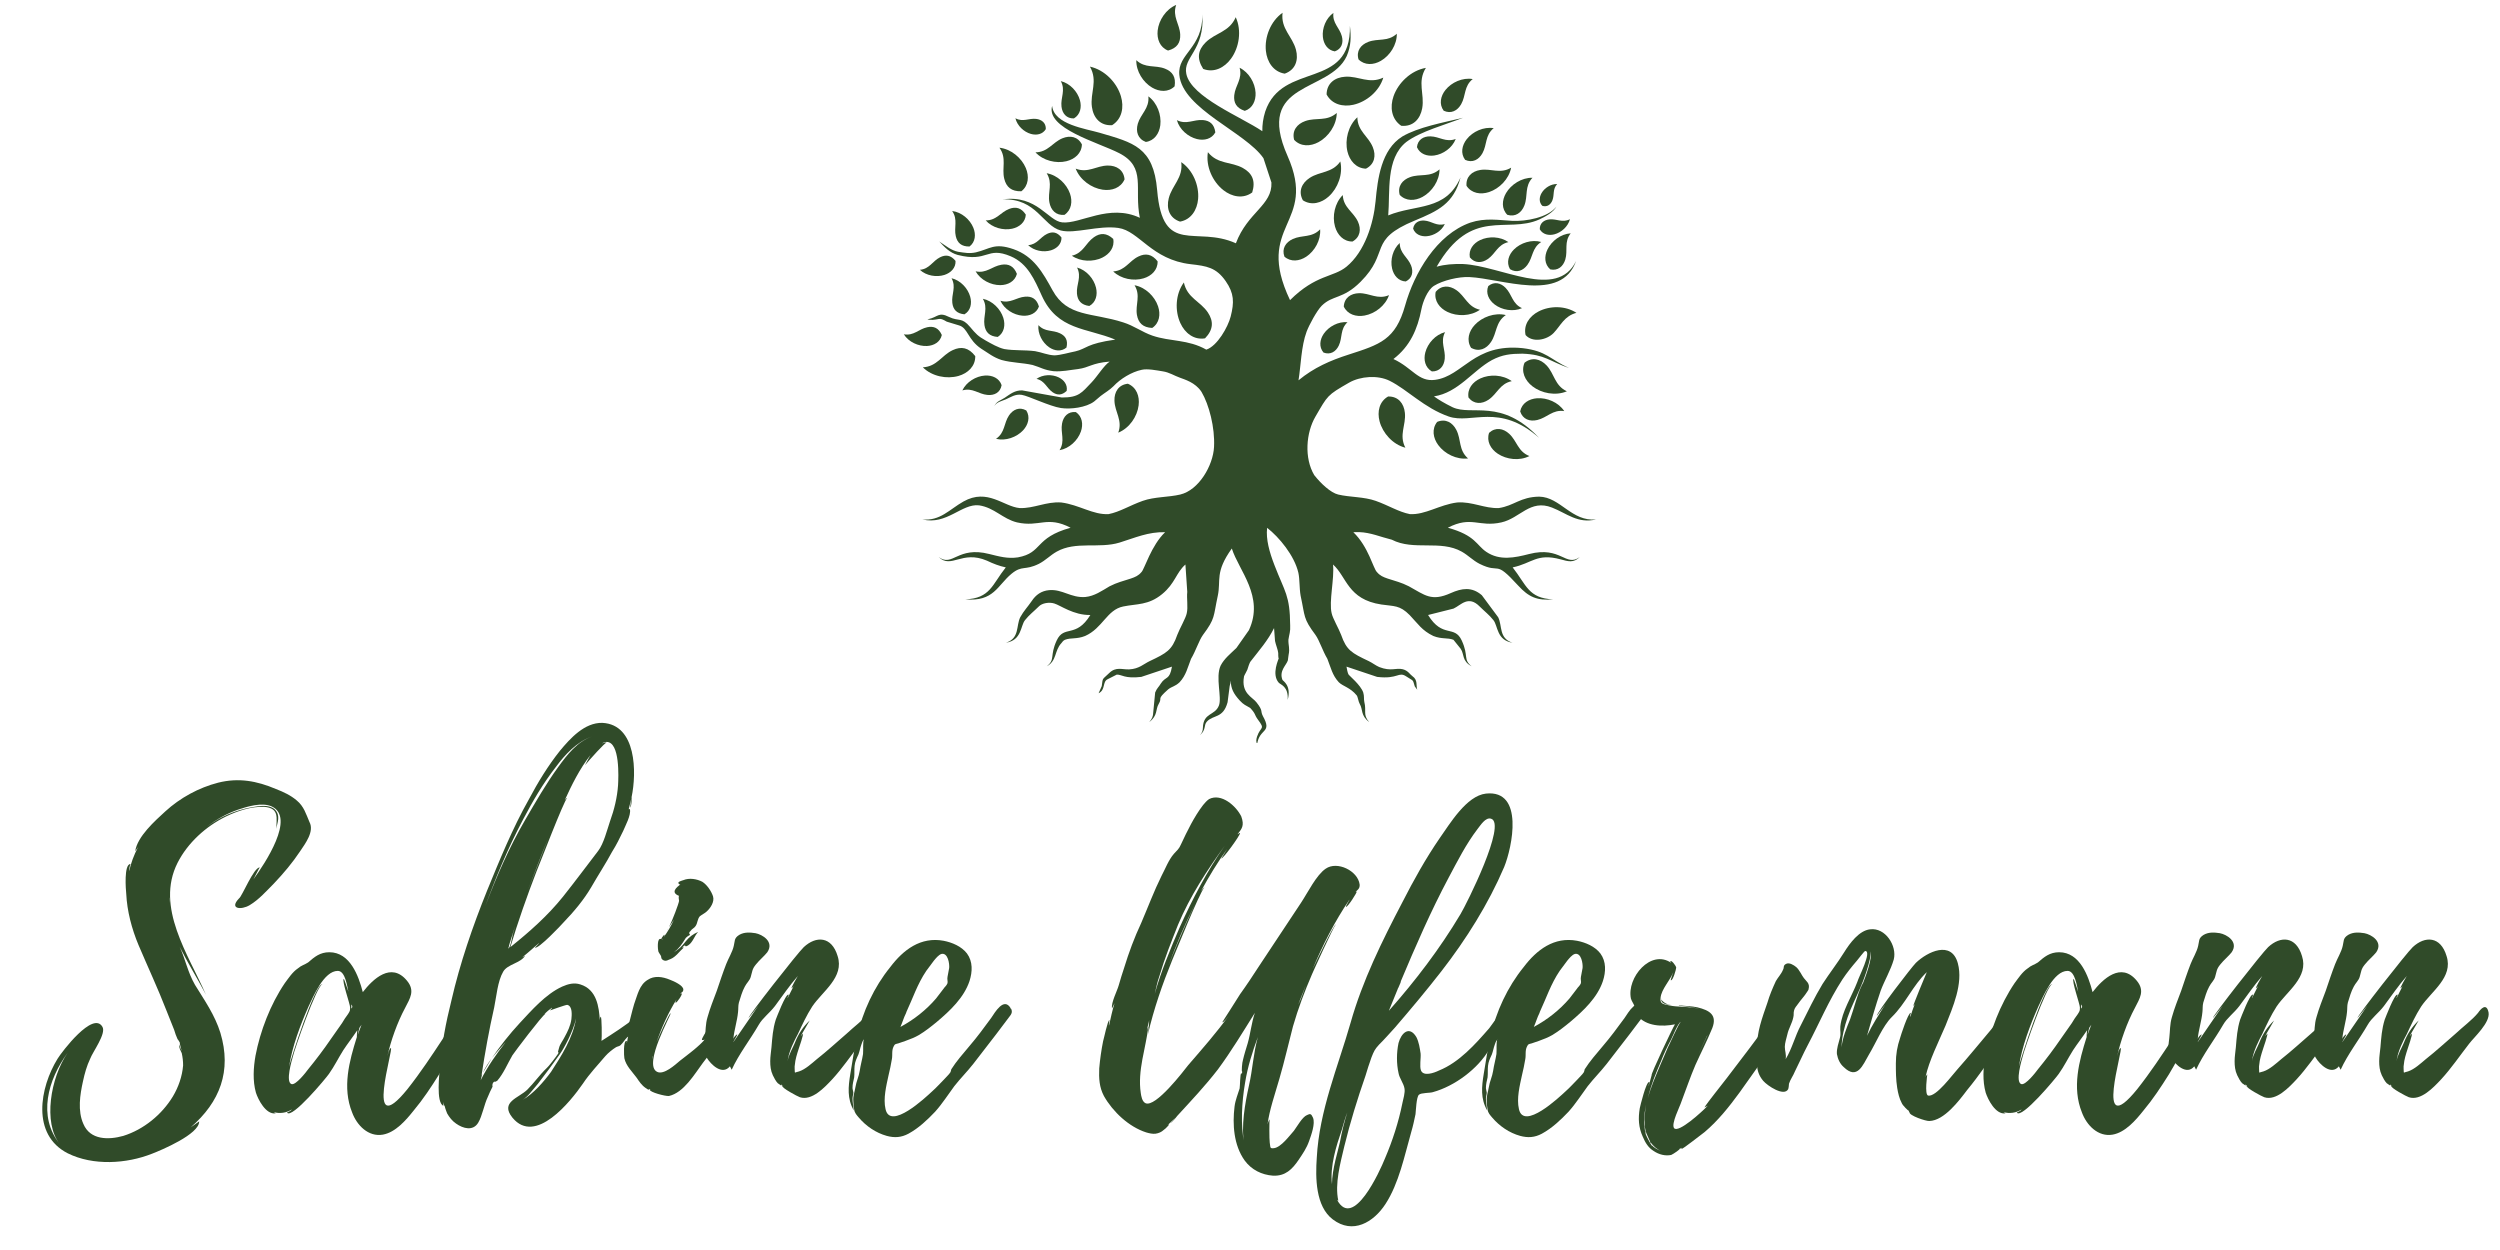 <svg xmlns="http://www.w3.org/2000/svg" xmlns:xlink="http://www.w3.org/1999/xlink" width="500" zoomAndPan="magnify" viewBox="0 0 375 187.5" height="250" preserveAspectRatio="xMidYMid meet" version="1.0"><defs><g/><clipPath id="0f4cbb2160"><path d="M 173 0.734 L 178 0.734 L 178 8 L 173 8 Z M 173 0.734 " clip-rule="nonzero"/></clipPath><clipPath id="fd87846bff"><path d="M 135.574 49 L 142 49 L 142 52 L 135.574 52 Z M 135.574 49 " clip-rule="nonzero"/></clipPath><clipPath id="ecbe3ec3c4"><path d="M 138.219 2 L 239.422 2 L 239.422 111.441 L 138.219 111.441 Z M 138.219 2 " clip-rule="nonzero"/></clipPath></defs><g fill="#304b29" fill-opacity="1"><g transform="translate(6.341, 167.008)"><g><path d="M 38.172 -46.938 C 37.281 -47.703 36.188 -48.219 35.047 -48.656 C 32.188 -49.875 29.453 -50.375 26.391 -49.609 C 23.469 -48.859 20.672 -47.328 18.453 -45.297 C 16.922 -43.891 14.25 -41.531 13.938 -39.312 L 14.375 -39.953 C 13.734 -38.734 13.297 -37.531 13.047 -36.391 C 12.969 -36.391 13.172 -37.406 13.234 -37.406 C 12.219 -37.406 12.531 -33.516 12.594 -32.953 C 12.719 -30.344 13.422 -27.672 14.438 -25.25 C 15.844 -21.938 17.359 -18.703 18.641 -15.391 L 19.781 -12.531 C 19.906 -12.078 20.094 -11.578 20.297 -11.125 C 20.359 -11.125 20.609 -10.625 20.609 -10.688 C 20.672 -10.172 20.797 -9.797 20.922 -9.344 C 20.797 -9.672 20.547 -10.109 20.547 -10.375 C 20.422 -9.922 20.797 -9.344 20.922 -9.031 C 21.062 -8.391 21.125 -7.828 21.125 -7.188 C 20.984 -5.531 20.422 -3.938 19.594 -2.547 C 17.938 0.188 15.203 2.422 12.156 3.375 C 9.922 4 7.188 4 6.172 1.594 C 5.281 -0.375 5.656 -2.797 6.109 -4.828 C 6.359 -5.984 6.672 -7.125 7.188 -8.203 C 7.562 -9.219 9.609 -11.953 9.031 -12.969 C 7.641 -15.453 2.922 -9.219 2.297 -8.203 C -0.375 -3.875 -1.656 3.188 3.812 5.984 C 7.641 7.891 12.656 7.562 16.469 6.047 C 17.812 5.531 23.594 3.109 23.531 1.203 L 22.266 2.094 C 26.656 -1.719 28.438 -6.359 26.719 -12.078 C 25.891 -14.75 24.359 -16.922 22.906 -19.281 C 21.812 -21.188 21.5 -23.031 20.609 -25 C 21.812 -22.578 23.281 -20.234 24.547 -17.812 C 21.938 -23.797 16.922 -30.922 20.297 -37.594 C 21.812 -40.578 24.547 -43.062 27.547 -44.531 C 29.266 -45.359 31.297 -46.047 33.266 -45.984 C 35.625 -45.797 35.109 -44.266 35.109 -42.688 C 35.234 -43.641 35.812 -44.656 34.859 -45.609 C 33.969 -46.375 32.5 -46.109 31.422 -45.922 C 28.938 -45.484 26.656 -44.469 24.688 -43 C 26.078 -44.078 27.672 -44.969 29.328 -45.547 C 30.781 -46.047 32.953 -46.688 34.406 -46.047 C 38.031 -44.406 33.391 -37.469 31.672 -35.109 C 32 -35.688 32.5 -36.766 32.625 -36.891 C 31.734 -36.953 29.953 -32.5 29.516 -32.25 C 27.984 -30.656 29.828 -30.469 31.109 -31.234 C 32.5 -32.062 33.656 -33.391 34.734 -34.469 C 36.188 -36 37.531 -37.594 38.672 -39.312 C 39.438 -40.453 40.844 -42.297 40.078 -43.703 C 39.562 -44.906 39.25 -46.047 38.172 -46.938 Z M 2.609 4.578 C -0.703 0.438 0.828 -5.031 3.812 -9.094 C 1.203 -5.344 0.125 1.469 2.609 4.578 Z M 19.016 -32.438 C 19.078 -32.125 19.016 -31.797 19.016 -31.547 Z M 19.016 -32.438 "/></g></g></g><g fill="#304b29" fill-opacity="1"><g transform="translate(38.075, 167.008)"><g><path d="M 32.375 -15.328 C 32.312 -16.734 31.172 -15.516 30.781 -15.016 C 29.953 -13.797 29.203 -12.531 28.438 -11.328 C 26.719 -8.719 25 -6.109 23.031 -3.625 C 16.469 4.453 21.062 -9.922 20.547 -9.797 C 20.297 -9.734 20.094 -8.781 20.031 -8.594 C 20.547 -10.875 21.5 -13.609 22.703 -15.844 C 23.406 -17.234 24.234 -18.391 22.969 -19.906 C 20.609 -22.766 17.875 -20.172 16.344 -18.188 C 15.719 -20.609 14.438 -24.172 11.328 -24.172 C 9.922 -24.172 9.094 -23.469 8.141 -22.641 C 7.562 -22.266 7.125 -22.203 6.609 -21.75 C 5.781 -21.188 5.219 -20.297 4.641 -19.531 C 2.484 -16.344 0.953 -12.344 0.25 -8.656 C -0.062 -6.875 -0.188 -4.891 0.312 -3.109 C 0.641 -2.094 1.781 0.188 3.25 0 C 3.312 0 3.188 -0.062 2.984 -0.188 C 3.875 0.062 4.891 -0.062 5.656 -0.578 C 5.719 -0.438 4.969 -0.125 4.969 -0.125 C 5.656 0.953 10.875 -5.344 11.266 -5.922 C 12.078 -7.062 12.656 -8.266 13.422 -9.484 C 14 -10.375 14.891 -11.516 15.516 -12.469 C 15.453 -12.016 15.453 -11.453 15.453 -11.453 C 14.312 -7.828 13.234 -3.875 14.75 -0.125 C 15.453 1.781 17.172 3.562 19.344 3.188 C 21.25 2.859 22.828 1.016 23.984 -0.438 C 25.375 -2.094 26.594 -3.938 27.797 -5.859 C 28.812 -7.562 29.766 -9.281 30.594 -11.188 C 31.109 -12.406 32.5 -13.859 32.375 -15.328 Z M 14.125 -14.891 C 13.797 -14.438 13.484 -14 13.234 -13.547 L 11.578 -11.188 C 10.5 -9.609 9.344 -8.078 8.141 -6.609 C 7.828 -6.172 6.297 -4.203 5.656 -4.391 C 4.703 -4.703 5.719 -8.016 5.859 -8.531 C 6.047 -9.422 9.422 -19.203 10.312 -19.406 C 9.156 -19.469 5.469 -7.953 5.281 -7 C 5.781 -10.109 6.938 -13.172 8.203 -16.031 C 8.906 -17.5 10.5 -21.375 12.594 -21.375 C 13.734 -21.375 14 -19.016 14.188 -18.25 C 14.125 -18.391 13.547 -20.234 13.484 -20.172 C 13.172 -19.906 14.438 -16.406 14.438 -15.906 C 14.438 -15.391 14.438 -15.391 14.125 -14.891 Z M 15.578 -11.766 C 15.578 -11.766 15.781 -12.656 15.844 -12.844 L 16.156 -13.297 Z M 14.625 -15.719 L 14.625 -16.344 C 14.828 -16.094 14.828 -15.906 14.625 -15.719 Z M 14.625 -15.719 "/></g></g></g><g fill="#304b29" fill-opacity="1"><g transform="translate(65.803, 167.008)"><g><path d="M 32.312 -15.578 L 32.312 -15.641 L 32.25 -15.641 C 31.484 -16.734 30.344 -15.016 29.578 -14.438 C 27.922 -13.109 26.203 -12.016 24.422 -10.875 C 24.484 -11.188 24.484 -14.625 24.297 -14.5 C 24.172 -14.312 24.172 -14.125 24.172 -13.938 C 24.047 -15.969 23.719 -18.578 21.25 -19.344 C 20.297 -19.656 19.406 -19.406 18.516 -19.016 C 16.031 -17.875 13.938 -15.453 12.156 -13.547 C 10.625 -11.891 9.219 -10.109 7.953 -8.266 C 8.656 -9.156 9.422 -9.984 10.047 -10.688 C 8.656 -8.906 7.312 -7 6.297 -4.969 L 6.547 -5.984 L 6.422 -5.656 C 6.938 -9.094 7.562 -12.531 8.328 -15.906 C 8.656 -17.5 8.844 -19.844 9.672 -21.25 C 10.312 -22.391 12.281 -22.516 12.969 -23.656 C 12.969 -23.656 12.781 -23.531 12.531 -23.406 C 13.422 -24.109 14.25 -24.875 15.078 -25.578 C 15.078 -25.5 14.438 -24.875 14.438 -24.875 C 14.891 -24.547 18.453 -28.312 18.766 -28.688 C 20.297 -30.281 21.75 -32 22.906 -33.969 C 23.922 -35.75 25.062 -37.469 26.016 -39.25 C 26.656 -40.266 27.156 -41.281 27.672 -42.359 C 27.984 -43.125 28.875 -44.719 28.688 -45.609 C 28.625 -45.672 28.562 -45.672 28.5 -45.609 L 28.875 -47.141 C 28.875 -47.141 28.75 -45.922 28.688 -45.859 C 29 -46.109 28.938 -47.453 28.938 -47.453 C 29.703 -51.078 29.703 -58.328 24.547 -58.578 C 21.875 -58.641 19.719 -56.234 18.188 -54.391 C 16.406 -52.156 14.891 -49.672 13.547 -47.141 C 11.062 -42.75 9.156 -38.031 7.25 -33.391 C 5.094 -28.047 3.188 -22.516 1.906 -16.922 C 1.078 -13.609 0.438 -10.312 0.188 -6.938 C 0.125 -6.109 -0.438 -1.594 0.703 -1.141 C 0.703 -1.078 0.703 -1.328 0.641 -1.719 C 0.703 -1.406 0.828 -1.203 0.953 -0.953 C 0.891 -0.953 1.266 0 1.266 0 C 1.594 0.578 2.031 1.141 2.609 1.531 C 3.688 2.297 5.156 2.672 5.922 1.406 C 6.547 0.375 6.812 -1.328 7.375 -2.484 C 7.562 -2.984 7.828 -3.5 8.078 -4 C 8.016 -4.328 8.078 -4.578 8.328 -4.766 C 8.453 -4.703 8.594 -4.766 8.781 -4.891 C 9.734 -5.984 10.312 -7.438 11.062 -8.719 C 11.391 -9.219 15.516 -14.688 16.031 -14.953 C 15.969 -14.953 15.906 -14.953 15.844 -14.891 C 16.219 -15.266 16.531 -15.516 16.984 -15.844 C 17.047 -15.719 16.672 -15.516 16.734 -15.453 C 16.734 -15.453 19.016 -16.281 19.281 -16.281 C 20.094 -16.094 19.969 -14.75 19.906 -14.125 C 19.781 -13.172 19.344 -12.281 18.891 -11.453 C 18.641 -10.938 18.188 -10.375 18.062 -9.859 C 18.062 -9.797 17.688 -8.781 18.062 -9.219 L 17.875 -8.906 C 17.688 -8.594 16.469 -7 16.219 -6.812 C 15.141 -5.781 14.312 -4.578 13.297 -3.562 C 12.016 -2.297 9.156 -1.719 11.062 0.641 C 14.5 4.828 19.781 -1.781 21.625 -4.453 C 22.641 -5.984 23.922 -7.312 25 -8.594 C 25.375 -9.031 26.078 -9.609 26.594 -9.922 C 26.781 -10.047 27.094 -10.047 27.281 -10.234 C 27.797 -10.75 27.859 -11 28.312 -11.453 C 29.141 -12.281 30.531 -12.531 31.297 -13.484 C 31.422 -13.672 31.422 -13.797 31.234 -14 C 31.297 -14.125 31.422 -14.125 31.547 -14.062 L 31.938 -14.25 C 32.25 -14.688 32.688 -14.953 32.312 -15.578 Z M 25.188 -55.719 C 27.219 -55.719 26.969 -50.375 26.906 -49.234 C 26.781 -47.391 26.328 -45.547 25.703 -43.828 C 25.25 -42.484 24.75 -40.453 23.922 -39.375 C 22.266 -37.219 20.422 -34.734 18.641 -32.5 C 16.344 -29.641 13.609 -27.219 10.75 -24.938 C 11.891 -28.75 13.234 -32.562 14.688 -36.328 C 15.078 -37.219 18.766 -46.875 19.281 -47.328 C 19.141 -47.266 19.016 -47.141 18.891 -46.938 C 19.969 -49.297 21.125 -51.656 22.766 -53.75 L 21.938 -52.219 C 22.578 -52.984 25.062 -55.781 25.188 -55.594 C 25.125 -55.719 24.688 -55.594 24.484 -55.469 C 24.688 -55.656 24.938 -55.719 25.188 -55.719 Z M 12.656 -44.078 C 14.125 -46.875 15.641 -49.484 17.625 -52.031 C 18.891 -53.75 20.734 -55.781 23.031 -56.547 C 20.797 -55.781 19.281 -53.812 17.938 -51.969 C 16.094 -49.422 14.562 -46.75 12.969 -44.016 C 10.562 -39.891 8.656 -35.5 7 -31.109 C 8.594 -35.5 10.438 -39.891 12.656 -44.078 Z M 16.859 -6.234 C 15.781 -4.766 14.188 -2.922 12.594 -2.031 C 13.422 -2.547 14.062 -3.5 14.891 -4.453 C 16.031 -5.922 17.109 -7.375 18.188 -8.906 C 18.703 -9.609 20.172 -12.219 20.609 -14.25 C 20.172 -11.391 18.391 -8.594 16.859 -6.234 Z M 10.438 -24.688 L 10.438 -24.812 L 10.5 -24.938 C 10.5 -25 10.562 -25.062 10.562 -25.188 C 10.562 -25.25 10.562 -25.312 10.625 -25.375 L 10.625 -25.438 L 11.453 -28.047 L 11.125 -26.906 C 11 -26.391 10.812 -25 10.438 -24.688 Z M 13.297 -33.266 C 14.312 -35.938 15.328 -38.609 16.406 -41.219 Z M 6.609 -6.047 L 7.953 -8.266 C 7.438 -7.562 6.938 -6.812 6.609 -6.047 Z M 10.438 -24.688 L 10.438 -24.812 L 10.5 -24.875 C 10.5 -24.812 10.438 -24.75 10.438 -24.688 Z M 11.891 -12.969 C 11.891 -12.906 11.828 -12.906 11.828 -12.906 Z M 11.891 -12.969 "/></g></g></g><g fill="#304b29" fill-opacity="1"><g transform="translate(93.594, 167.008)"><g><path d="M 16.672 -15.641 C 16.531 -16.469 15.641 -16.219 15.203 -15.906 C 14.625 -15.516 11.453 -11.328 11.703 -11 C 11.891 -11 12.016 -11 12.156 -11.125 C 11.266 -10.047 9.609 -8.844 8.391 -7.891 C 7.703 -7.312 5.984 -5.719 4.969 -6.234 C 2.797 -7.312 7.188 -14.953 7 -15.016 C 6.812 -15.078 5.219 -11.516 4.891 -10.688 C 5.656 -12.906 6.672 -15.141 7.891 -17.109 C 7.828 -16.922 7.641 -16.609 7.766 -16.609 C 7.891 -16.531 8.844 -17.875 8.656 -18 C 8.594 -18 8.453 -18 8.391 -17.938 C 8.594 -18.125 8.906 -18.188 8.906 -18.578 C 8.906 -19.203 7.438 -19.844 6.938 -20.031 C 5.719 -20.547 4.516 -20.672 3.562 -20.031 C 2.297 -19.281 2.031 -17.75 1.531 -16.406 C 1.406 -16.031 0.188 -11.516 0.438 -11.453 C 0.578 -11.516 0.578 -11.578 0.641 -11.703 L 0.438 -10.562 C 0.375 -10.562 0.516 -10.875 0.375 -10.875 C -0.125 -10.875 0 -8.594 0.062 -8.266 C 0.312 -7.125 1.203 -6.297 1.906 -5.344 C 2.297 -4.766 2.672 -4.203 3.25 -3.812 C 4 -3.25 3.5 -3.812 4 -3.562 L 3.875 -3.562 C 3.812 -3.188 6.234 -2.547 6.75 -2.609 C 8.969 -3.109 10.562 -5.859 11.828 -7.562 C 13.047 -9.094 14.062 -10.625 15.141 -12.219 C 15.781 -13.047 16.922 -14.438 16.672 -15.641 Z M 5.531 -23.656 C 5.656 -23.469 5.469 -23.219 5.922 -22.969 C 6.359 -22.766 6.609 -23.031 7 -23.156 C 7.766 -23.469 8.328 -24.297 8.906 -24.812 C 9.094 -24.938 8.719 -24.875 8.719 -24.875 C 9.547 -25.641 8.844 -24.75 9.609 -25.188 C 10.375 -25.703 10.5 -26.531 11.125 -27.219 C 10.375 -26.906 9.797 -26.469 9.281 -25.828 C 8.656 -25 8.203 -24.609 7.5 -24.172 C 8.266 -24.75 8.656 -25.312 9.281 -26.328 C 9.484 -26.531 9.672 -26.656 9.922 -26.781 C 9.734 -26.969 9.734 -27.156 9.984 -27.359 C 10.172 -27.672 10.562 -27.797 10.75 -28.109 C 11.062 -28.562 11 -29.141 11.391 -29.578 C 11.703 -29.828 12.156 -30.031 12.406 -30.281 C 12.969 -30.781 13.609 -31.734 13.359 -32.562 C 13.109 -33.328 12.469 -34.281 11.766 -34.734 C 10.938 -35.172 9.797 -35.359 8.906 -34.984 C 8.719 -34.922 7.953 -34.734 8.203 -34.469 C 8.266 -34.344 8.328 -34.344 8.453 -34.344 C 7.891 -33.906 6.938 -33.141 8.266 -32.625 C 8.141 -32.5 8.266 -31.938 8.266 -31.875 C 8.203 -31.422 7.312 -29.062 6.75 -27.922 L 7.5 -29.062 C 7.062 -28.109 6.547 -27.219 5.984 -26.469 C 6.359 -27.281 5.594 -26.328 5.594 -26.141 C 4.891 -26.469 5.094 -24.484 5.156 -24.297 C 5.156 -24.234 5.531 -23.656 5.531 -23.656 Z M 4.328 -8.531 L 4.328 -8.453 L 4.203 -8.078 L 4.328 -8.594 C 4.391 -8.656 4.391 -8.656 4.328 -8.531 Z M 6.422 -27.422 C 6.422 -27.422 6.547 -27.547 6.672 -27.797 Z M 5.781 -26.203 C 5.781 -26.141 5.781 -26.141 5.719 -26.078 C 5.719 -26.078 5.719 -26.141 5.656 -26.141 C 5.719 -26.141 5.719 -26.141 5.781 -26.203 Z M 5.781 -26.203 "/></g></g></g><g fill="#304b29" fill-opacity="1"><g transform="translate(105.613, 167.008)"><g><path d="M 26.328 -15.141 C 26.016 -16.672 25.125 -15.641 24.75 -15.078 C 23.859 -14 22.453 -12.969 21.375 -11.953 C 19.906 -10.688 18.453 -9.344 16.922 -8.141 C 16.156 -7.5 15.203 -6.609 14.25 -6.297 C 14.125 -6.234 13.672 -6.172 13.672 -6.109 L 13.609 -6.172 C 13.609 -6.172 13.547 -7.188 13.609 -7.25 C 13.672 -8.078 13.938 -8.906 14.188 -9.672 C 14.25 -9.797 14.953 -11.953 14.828 -11.953 L 14.5 -11.578 C 14.891 -12.344 15.391 -13.109 15.844 -13.938 C 14.828 -12.969 14.125 -11.891 13.609 -10.562 C 13.359 -9.922 12.656 -8.781 12.531 -7.828 C 12.656 -9.219 13.609 -11.062 14.062 -11.891 C 14.688 -13.234 15.391 -14.75 16.219 -16.031 C 17.75 -18.312 21.062 -20.422 20.031 -23.594 C 19.141 -26.594 16.797 -26.656 14.953 -24.938 C 14.062 -24.109 6.484 -14.438 6.672 -14.312 C 6.672 -14.312 7.312 -15.078 8.141 -16.156 L 4.391 -10.688 C 4.328 -10.688 5.031 -11.766 4.969 -11.828 C 4.891 -11.891 4.453 -11.453 4.391 -11.188 C 4.516 -12.531 4.969 -13.859 5.094 -15.203 C 5.156 -15.719 5.094 -16.094 5.219 -16.609 C 5.469 -17.422 5.719 -18.312 6.109 -19.016 C 6.359 -19.531 6.875 -19.969 7 -20.484 C 7.25 -21.312 7.188 -21.625 7.766 -22.328 C 8.266 -22.969 9.031 -23.594 9.484 -24.172 C 10.562 -25.766 8.719 -26.844 7.703 -27.031 C 6.875 -27.156 6.047 -27.219 5.281 -26.781 C 4.453 -26.266 4.641 -25.828 4.453 -25.125 C 4.266 -24.234 3.625 -23.219 3.312 -22.391 C 2.797 -21.062 2.359 -19.719 1.906 -18.391 C 1.406 -17.047 0.891 -15.781 0.516 -14.438 C 0.188 -13.359 0.25 -12.344 0.125 -11.328 C 0 -10.172 -0.188 -9.422 0.375 -8.391 C 1.016 -7.312 2.734 -5.656 3.875 -7.062 L 4.141 -6.547 C 5.219 -8.906 6.875 -11 8.203 -13.297 C 8.781 -14.312 9.797 -15.016 10.625 -16.094 C 11.766 -17.625 12.781 -19.141 14.062 -20.609 C 13.859 -20.297 13.047 -18.828 13.109 -18.766 C 13.234 -18.828 13.297 -18.953 13.422 -19.078 L 12.531 -17.297 C 12.469 -17.359 12.781 -17.812 12.656 -17.812 C 12.219 -17.938 10.875 -14.375 10.75 -14.062 C 10.312 -12.656 10.234 -11.391 10.109 -9.922 C 10.047 -9.219 9.922 -8.531 9.922 -7.828 C 9.922 -7.125 9.984 -6.422 10.312 -5.719 C 10.5 -5.344 10.75 -4.828 11.062 -4.516 C 11.125 -4.516 11.828 -3.875 11.516 -4.391 L 11.891 -4 L 11.703 -4.141 C 11.641 -3.812 14 -2.547 14.375 -2.422 C 16.156 -1.844 18.062 -3.875 19.203 -5.094 C 20.734 -6.75 22.016 -8.656 23.406 -10.438 C 24.172 -11.453 26.594 -13.609 26.328 -15.141 Z M 26.328 -15.141 "/></g></g></g><g fill="#304b29" fill-opacity="1"><g transform="translate(127.299, 167.008)"><g><path d="M 24.359 -15.719 C 24.359 -15.641 24.359 -15.641 24.297 -15.719 L 24.297 -15.781 C 23.281 -17.5 21.938 -15.141 21.375 -14.312 C 20.297 -12.844 19.281 -11.453 18.125 -10.109 C 17.172 -8.969 16.156 -7.828 15.391 -6.609 C 15.391 -6.484 15.266 -6.172 15.266 -6.172 C 15.016 -5.781 14.625 -5.469 14.312 -5.094 C 13.734 -4.516 13.172 -3.875 12.531 -3.312 C 11.578 -2.422 6.234 2.609 5.531 -0.641 C 5.156 -2.219 5.656 -4.203 5.984 -5.719 C 6.172 -6.547 6.359 -7.312 6.484 -8.141 C 6.609 -8.781 6.422 -9.422 6.75 -10.047 C 6.938 -10.438 7 -10.375 7.438 -10.5 L 8.531 -10.875 C 9.219 -11.125 9.922 -11.391 10.562 -11.766 C 11.516 -12.344 12.406 -13.047 13.234 -13.734 C 15.203 -15.391 17.297 -17.359 18.125 -19.844 C 18.578 -21.25 18.641 -22.766 17.75 -23.984 C 16.922 -25.062 15.516 -25.641 14.25 -25.891 C 10.812 -26.531 8.203 -24.547 6.234 -21.938 C 3.812 -18.953 2.094 -15.266 1.266 -11.516 C 0.828 -9.672 0.578 -7.828 0.25 -5.922 C -0.062 -4 -0.25 -2.219 0.766 -0.438 C 0.703 -1.078 0.578 -1.656 0.578 -2.219 C 0.578 -2.547 0.703 -2.859 0.703 -3.109 C 0.703 -3.25 0.578 -3.625 0.578 -3.812 C 0.578 -4.391 0.703 -4.828 0.828 -5.406 C 0.891 -5.984 0.828 -6.547 0.891 -7.125 C 0.953 -7.766 1.203 -8.266 1.469 -8.844 C 1.656 -9.344 1.719 -9.797 1.906 -10.312 C 2.094 -10.75 2.219 -11.266 2.422 -11.766 C 2.484 -12.078 2.797 -12.469 2.984 -12.844 C 2.797 -12.281 2.422 -11.766 2.297 -11.266 C 2.094 -10.5 2.219 -9.672 2.156 -8.906 C 2.031 -8.078 1.781 -7.25 1.656 -6.359 C 1.531 -5.531 1.141 -4.766 1.016 -3.938 C 0.891 -3.188 0.641 -2.609 0.703 -1.844 C 0.703 -1.406 0.766 -0.953 0.828 -0.578 C 0.891 -0.062 1.203 0.25 1.531 0.641 C 2.609 1.906 4.078 2.922 5.719 3.375 C 6.875 3.688 7.891 3.625 8.969 3.047 C 10.5 2.219 11.828 0.953 12.969 -0.25 C 14.062 -1.469 14.891 -2.797 15.844 -4.078 C 16.734 -5.219 17.812 -6.297 18.703 -7.438 L 22.141 -11.891 L 24.109 -14.5 C 24.422 -14.891 24.609 -15.203 24.359 -15.719 Z M 8.594 -15.016 C 8.656 -15.141 8.656 -15.203 8.656 -15.203 C 9.609 -17.234 10.312 -19.406 11.641 -21.375 L 12.781 -22.906 C 13.047 -23.219 13.484 -23.797 13.938 -23.922 C 14.891 -24.109 15.141 -22.453 15.078 -21.812 L 14.828 -20.484 C 14.75 -20.094 14.891 -19.844 14.828 -19.531 C 14.688 -19.141 14.375 -18.953 14.188 -18.641 L 13.109 -17.234 C 11.641 -15.516 9.797 -14.062 7.766 -12.969 C 8.078 -13.672 8.266 -14.375 8.594 -15.016 Z M 8.594 -15.016 "/></g></g></g><g fill="#304b29" fill-opacity="1"><g transform="translate(147.077, 167.008)"><g/></g></g><g fill="#304b29" fill-opacity="1"><g transform="translate(164.884, 167.008)"><g><path d="M 39.062 -34.344 C 38.797 -36.391 35.688 -37.906 33.969 -36.703 C 32.562 -35.75 31.297 -33.141 30.281 -31.609 L 24.047 -22.203 C 23.094 -20.734 22.141 -19.281 21.125 -17.875 C 20.859 -17.422 18.453 -13.672 18.453 -13.672 C 18.703 -13.609 19.281 -14.5 19.406 -14.625 C 17.688 -12.219 15.453 -9.672 13.359 -7.25 C 12.656 -6.359 8.453 -0.828 6.938 -1.531 C 6.422 -1.781 6.297 -2.609 6.234 -3.047 C 5.719 -6.422 7 -9.797 7.375 -13.047 L 7.125 -12.406 L 7.5 -14 C 7.5 -13.797 7.438 -13.609 7.438 -13.422 L 7.5 -13.797 L 7.312 -11.891 C 8.203 -15.719 9.484 -19.406 10.938 -22.969 C 11.328 -23.859 15.016 -33.078 15.781 -33.906 C 15.641 -33.844 15.453 -33.578 15.266 -33.328 C 16.469 -35.562 17.75 -37.656 19.203 -39.688 C 18.891 -39.188 18.312 -38.234 18.312 -38.234 C 18.578 -38.172 21.125 -41.672 21.125 -42.047 C 21.125 -42.109 20.922 -41.984 20.734 -41.859 C 21.375 -42.688 21.812 -43.125 21.312 -44.531 C 20.547 -46.109 18.312 -48.094 16.469 -47.141 C 16.094 -46.875 15.844 -46.562 15.578 -46.25 C 14.25 -44.531 13.172 -42.297 12.281 -40.391 C 11.953 -39.625 11.703 -39.5 11.188 -38.922 C 10.375 -37.969 9.922 -36.703 9.344 -35.625 C 8.203 -33.328 7.312 -30.922 6.297 -28.562 C 5.281 -26.391 4.453 -24.172 3.75 -21.875 C 3.438 -20.984 3.188 -20.094 2.922 -19.203 C 2.672 -18.312 1.781 -16.672 1.906 -15.719 L 2.297 -16.531 C 1.969 -15.453 1.719 -14.312 1.469 -13.172 C 1.406 -13.172 1.531 -14 1.531 -14 C 1.266 -14 0.703 -11.188 0.578 -10.812 C 0.312 -9.484 0.125 -8.141 0 -6.75 C -0.062 -5.281 0 -3.938 0.703 -2.609 C 2.031 -0.25 4.453 2.031 7.062 2.859 C 7.5 2.984 8.016 3.109 8.453 3.047 C 8.906 2.984 9.344 2.797 9.672 2.484 C 9.922 2.359 10.938 1.266 10.234 1.781 L 11.453 0.641 C 11.453 0.641 10.875 1.328 10.688 1.469 C 11 1.328 11.703 0.375 11.703 0.375 C 13.797 -1.906 15.906 -4.141 17.812 -6.609 C 19.781 -9.281 21.562 -12.219 23.344 -15.078 C 22.828 -13.547 22.703 -12.016 22.266 -10.5 C 22.016 -9.672 21.75 -8.844 21.562 -8.016 C 21.438 -7.703 21.312 -6.172 21.438 -6.297 C 21.438 -6.109 21.438 -5.984 21.375 -5.859 C 21.375 -5.922 21.375 -5.984 21.312 -6.047 C 21.125 -5.984 21.125 -4.078 21.062 -3.75 C 20.797 -2.859 20.422 -2.031 20.297 -1.016 C 19.969 1.656 20.172 4.766 21.812 7.062 C 22.828 8.453 24.359 9.219 26.078 9.344 C 27.922 9.422 28.938 8.391 29.891 7 C 30.531 6.047 31.109 5.219 31.484 4.141 C 31.797 3.25 32.438 1.531 32.062 0.641 C 31.797 0.062 31.672 0 31.172 0.25 C 30.469 0.516 29.641 2.031 29.203 2.609 C 28.562 3.312 27.281 5.094 26.203 5.219 C 25.578 5.281 25.703 5.156 25.578 4.391 C 25.5 3.938 25.5 0.953 25.578 0.891 C 25.375 1.141 25.312 1.406 25.25 1.656 C 25.5 -0.438 26.391 -2.984 27.031 -5.219 C 27.797 -7.828 28.375 -10.438 29.062 -13.047 C 29.828 -15.719 30.844 -18.391 31.938 -20.922 C 32.188 -21.5 35.047 -27.797 35.5 -28.375 C 35.047 -28.047 32.766 -23.219 32 -21.625 C 33.516 -25.25 35.297 -28.75 37.531 -32.062 C 37.594 -32.062 36.891 -30.984 37.016 -30.984 C 37.219 -30.844 38.734 -33.203 38.609 -33.266 C 38.547 -33.266 38.484 -33.266 38.422 -33.203 C 38.734 -33.516 39.125 -33.719 39.062 -34.344 Z M 22.453 -4.141 C 21.875 -1.531 21.25 1.969 21.75 4.578 C 21.188 1.656 21.375 -1.656 21.875 -4.578 C 22.266 -7 22.969 -9.219 23.797 -11.453 C 23.094 -8.906 23.031 -6.672 22.453 -4.141 Z M 11.828 -28.312 C 13.609 -32.562 16.156 -36.453 18.828 -40.141 C 16.156 -36.328 14 -32.188 12.078 -27.922 C 10.625 -24.547 9.281 -21.312 8.328 -17.938 C 8.531 -18.828 8.719 -19.719 9.031 -20.609 C 9.797 -23.219 10.812 -25.766 11.828 -28.312 Z M 10.375 -22.141 C 11.516 -25.25 12.844 -28.375 14.375 -31.422 C 12.969 -28.5 11.062 -23.922 10.375 -22.141 Z M 30.531 -17.938 C 30.344 -17.359 30.094 -16.797 29.828 -16.281 L 30.984 -19.203 Z M 15.266 -33.266 L 15.266 -33.328 Z M 20.031 -41.672 C 20.031 -41.594 19.969 -41.531 19.906 -41.531 C 19.969 -41.531 20.031 -41.594 20.031 -41.672 Z M 20.031 -41.672 "/></g></g></g><g fill="#304b29" fill-opacity="1"><g transform="translate(200.624, 167.008)"><g><path d="M 26.266 -15.641 L 26.266 -15.719 C 25.766 -17.297 23.094 -13.172 22.766 -12.781 C 20.672 -10.375 18.25 -7.641 15.203 -6.422 C 14.438 -6.047 12.906 -5.531 12.531 -6.422 C 12.281 -7 12.531 -8.328 12.469 -8.969 C 12.344 -9.797 12.219 -10.688 11.828 -11.453 C 10.75 -13.234 9.547 -12.016 9.156 -10.562 C 8.844 -9.094 8.844 -7.438 9.156 -6.047 C 9.281 -5.281 9.922 -4.516 10.047 -3.75 C 10.172 -3.109 9.859 -2.156 9.734 -1.531 C 9.156 1.328 8.266 4.078 7.125 6.75 C 6.359 8.656 2.359 17.5 -0.062 12.969 L -0.125 12.906 L 0.125 13.109 C -0.438 10.562 0.438 7.438 1.016 4.969 C 1.906 1.328 2.984 -2.156 4.203 -5.656 C 4.453 -6.547 4.766 -7.438 5.094 -8.391 C 5.469 -9.344 5.594 -9.609 6.234 -10.312 C 7.062 -11.125 7.828 -12.016 8.594 -12.844 C 11 -15.641 13.359 -18.453 15.578 -21.312 C 19.281 -26.078 22.641 -31.422 25 -36.953 C 26.203 -39.891 28.047 -48.594 22.266 -47.969 C 19.344 -47.641 16.859 -43.438 15.328 -41.281 C 13.234 -38.234 11.391 -34.922 9.734 -31.672 C 6.672 -25.828 3.75 -19.906 1.969 -13.609 C 0.062 -6.938 -2.734 -0.438 -3.109 6.672 C -3.312 9.609 -3.312 13.938 -0.703 15.906 C 2.297 18.188 5.406 16.344 7.188 13.609 C 9.219 10.5 10.047 6.359 11.062 2.797 C 11.328 1.906 11.516 1.016 11.703 0.125 C 11.766 -0.375 11.828 -2.484 12.219 -2.797 C 12.531 -3.109 13.938 -3.047 14.312 -3.188 C 17.562 -4.078 21.062 -6.672 22.766 -9.609 C 23.797 -11.188 26.844 -13.422 26.266 -15.641 Z M 9.031 -18.641 C 9.031 -18.703 9.094 -18.766 9.094 -18.828 L 9.094 -18.766 C 9.484 -19.594 9.547 -19.844 9.484 -19.781 C 11.703 -25.062 14 -30.344 16.672 -35.359 C 18 -37.844 19.281 -40.391 20.984 -42.625 C 21.438 -43.188 22.203 -44.469 23.031 -44.203 C 25.438 -43.516 19.344 -31.359 18.453 -29.891 C 15.391 -24.75 11.703 -19.906 7.703 -15.391 Z M 0.641 2.484 C 0.891 1.594 1.141 0.703 1.469 -0.125 C 1.016 1.266 0.641 2.797 0.375 4.266 C 0.125 5.469 -0.828 8.391 -0.828 10.625 C -1.141 7.891 -0.188 4.891 0.641 2.484 Z M 9.281 -19.281 L 9.484 -19.781 C 9.484 -19.719 9.344 -19.469 9.281 -19.281 Z M 9.281 -19.281 "/></g></g></g><g fill="#304b29" fill-opacity="1"><g transform="translate(222.31, 167.008)"><g><path d="M 24.359 -15.719 C 24.359 -15.641 24.359 -15.641 24.297 -15.719 L 24.297 -15.781 C 23.281 -17.5 21.938 -15.141 21.375 -14.312 C 20.297 -12.844 19.281 -11.453 18.125 -10.109 C 17.172 -8.969 16.156 -7.828 15.391 -6.609 C 15.391 -6.484 15.266 -6.172 15.266 -6.172 C 15.016 -5.781 14.625 -5.469 14.312 -5.094 C 13.734 -4.516 13.172 -3.875 12.531 -3.312 C 11.578 -2.422 6.234 2.609 5.531 -0.641 C 5.156 -2.219 5.656 -4.203 5.984 -5.719 C 6.172 -6.547 6.359 -7.312 6.484 -8.141 C 6.609 -8.781 6.422 -9.422 6.75 -10.047 C 6.938 -10.438 7 -10.375 7.438 -10.5 L 8.531 -10.875 C 9.219 -11.125 9.922 -11.391 10.562 -11.766 C 11.516 -12.344 12.406 -13.047 13.234 -13.734 C 15.203 -15.391 17.297 -17.359 18.125 -19.844 C 18.578 -21.25 18.641 -22.766 17.75 -23.984 C 16.922 -25.062 15.516 -25.641 14.25 -25.891 C 10.812 -26.531 8.203 -24.547 6.234 -21.938 C 3.812 -18.953 2.094 -15.266 1.266 -11.516 C 0.828 -9.672 0.578 -7.828 0.25 -5.922 C -0.062 -4 -0.25 -2.219 0.766 -0.438 C 0.703 -1.078 0.578 -1.656 0.578 -2.219 C 0.578 -2.547 0.703 -2.859 0.703 -3.109 C 0.703 -3.25 0.578 -3.625 0.578 -3.812 C 0.578 -4.391 0.703 -4.828 0.828 -5.406 C 0.891 -5.984 0.828 -6.547 0.891 -7.125 C 0.953 -7.766 1.203 -8.266 1.469 -8.844 C 1.656 -9.344 1.719 -9.797 1.906 -10.312 C 2.094 -10.75 2.219 -11.266 2.422 -11.766 C 2.484 -12.078 2.797 -12.469 2.984 -12.844 C 2.797 -12.281 2.422 -11.766 2.297 -11.266 C 2.094 -10.5 2.219 -9.672 2.156 -8.906 C 2.031 -8.078 1.781 -7.25 1.656 -6.359 C 1.531 -5.531 1.141 -4.766 1.016 -3.938 C 0.891 -3.188 0.641 -2.609 0.703 -1.844 C 0.703 -1.406 0.766 -0.953 0.828 -0.578 C 0.891 -0.062 1.203 0.25 1.531 0.641 C 2.609 1.906 4.078 2.922 5.719 3.375 C 6.875 3.688 7.891 3.625 8.969 3.047 C 10.5 2.219 11.828 0.953 12.969 -0.25 C 14.062 -1.469 14.891 -2.797 15.844 -4.078 C 16.734 -5.219 17.812 -6.297 18.703 -7.438 L 22.141 -11.891 L 24.109 -14.5 C 24.422 -14.891 24.609 -15.203 24.359 -15.719 Z M 8.594 -15.016 C 8.656 -15.141 8.656 -15.203 8.656 -15.203 C 9.609 -17.234 10.312 -19.406 11.641 -21.375 L 12.781 -22.906 C 13.047 -23.219 13.484 -23.797 13.938 -23.922 C 14.891 -24.109 15.141 -22.453 15.078 -21.812 L 14.828 -20.484 C 14.75 -20.094 14.891 -19.844 14.828 -19.531 C 14.688 -19.141 14.375 -18.953 14.188 -18.641 L 13.109 -17.234 C 11.641 -15.516 9.797 -14.062 7.766 -12.969 C 8.078 -13.672 8.266 -14.375 8.594 -15.016 Z M 8.594 -15.016 "/></g></g></g><g fill="#304b29" fill-opacity="1"><g transform="translate(242.088, 167.008)"><g><path d="M 26.078 -15.453 C 25.703 -17.109 24.172 -14.891 23.859 -14.5 L 20.359 -9.797 L 16.922 -5.281 L 15.078 -2.922 C 14.891 -2.672 13.484 -0.891 13.609 -0.891 C 13.734 -1.016 13.938 -1.016 14.125 -1.203 C 13.172 -0.188 9.672 2.984 9.031 2.219 C 8.531 1.594 9.922 -1.078 10.109 -1.719 C 10.812 -3.562 11.453 -5.469 12.219 -7.25 C 13.047 -9.094 14 -10.938 14.75 -12.781 C 15.516 -14.75 14.375 -15.453 12.531 -15.906 C 11.703 -16.094 10.688 -16.094 9.734 -16.219 C 9.734 -16.156 9.797 -16.156 9.797 -16.156 C 10.625 -16.031 11.828 -15.969 12.844 -15.641 C 11.328 -16.094 9.422 -15.906 8.203 -16.219 C 7.375 -16.406 6.875 -16.406 7 -17.359 C 7.125 -18.641 8.453 -19.969 8.906 -21.188 C 8.906 -21.125 8.453 -19.969 8.531 -19.969 C 8.844 -19.844 9.344 -21.625 9.344 -21.875 C 9.281 -22.203 8.531 -23.156 8.453 -22.766 L 8.594 -22.578 C 5.531 -24.688 1.906 -20.359 2.547 -17.234 C 2.672 -16.797 2.922 -16.531 3.109 -16.031 C 3.25 -15.641 3.109 -15.203 3.5 -14.688 C 4.828 -13.047 7.25 -12.969 9.156 -13.359 C 8.844 -12.906 5.469 -5.781 5.656 -5.719 L 5.219 -4.141 C 5.156 -4.203 5.406 -4.703 5.281 -4.703 C 4.828 -4.766 3.938 -1.078 3.875 -0.766 C 3.625 0.766 3.688 2.094 4.328 3.5 C 4.703 4.391 5.156 5.156 5.984 5.656 C 6.75 6.172 7.703 6.422 8.594 6.234 C 8.906 6.109 10.109 5.281 9.797 5.344 L 10.234 5.156 C 10.172 5.219 10.109 5.281 10.109 5.344 C 10.312 5.406 13.234 3.047 13.609 2.797 C 15.641 1.078 17.297 -1.016 18.828 -3.109 C 20.359 -5.281 21.938 -7.438 23.406 -9.609 C 24.109 -10.625 24.75 -11.641 25.25 -12.719 C 25.641 -13.484 26.266 -14.562 26.078 -15.453 Z M 7.062 -7.828 C 7.5 -8.969 8.016 -10.047 8.594 -11.125 C 8.719 -11.328 9.609 -13.609 10.047 -13.734 C 9.734 -13.547 8.391 -10.438 8.078 -9.859 L 6.875 -7.062 C 6.234 -5.531 5.531 -3.938 5.094 -2.297 C 5.531 -4.203 6.297 -6.047 7.062 -7.828 Z M 5.531 4.391 C 5.922 4.891 6.422 5.406 7.125 5.656 C 6.547 5.469 6.047 5.156 5.656 4.766 C 5.719 4.766 5.719 4.828 5.719 4.891 C 5.344 4.391 4.828 3.312 4.766 3.109 C 4.578 2.359 4.516 1.469 4.578 0.703 C 4.578 0.062 4.641 -0.438 4.766 -1.016 L 4.766 -0.953 C 4.641 -0.125 4.578 0.703 4.641 1.594 L 4.641 1.906 C 4.578 1.844 4.578 1.781 4.578 1.781 C 4.578 1.781 4.578 1.844 4.641 1.969 L 4.641 2.031 L 4.891 3.375 L 4.703 2.547 C 4.828 2.922 5.156 3.625 5.469 4.328 L 5.406 4.266 C 5.406 4.328 5.469 4.391 5.531 4.453 Z M 7.312 -16.609 C 7.641 -16.344 8.203 -16.281 8.781 -16.219 C 8.266 -16.281 7.828 -16.406 7.5 -16.672 C 7.5 -16.672 7.125 -16.984 7.062 -17.109 C 7.062 -16.984 7.188 -16.672 7.312 -16.609 Z M 14 -11.641 L 12.656 -8.844 L 14 -11.703 Z M 4.828 -1.203 C 4.828 -1.141 4.766 -1.078 4.766 -1.016 L 4.766 -1.078 C 4.766 -1.141 4.828 -1.141 4.828 -1.203 Z M 14.062 -11.828 L 14.062 -11.766 L 14 -11.766 Z M 14.062 -11.828 L 14.062 -11.766 L 14 -11.766 Z M 4.891 -2.031 C 4.891 -2.094 4.969 -2.156 4.969 -2.297 C 4.969 -2.156 4.891 -2.094 4.891 -2.031 Z M 5.156 3.812 C 5.156 3.812 5.219 3.875 5.219 3.938 C 5.219 3.875 5.156 3.875 5.156 3.812 Z M 7.125 -17.234 C 7.062 -17.234 7.062 -17.172 7.062 -17.172 Z M 7.125 -17.234 "/></g></g></g><g fill="#304b29" fill-opacity="1"><g transform="translate(263.52, 167.008)"><g><path d="M 38.672 -15.266 C 38.672 -15.266 38.734 -15.203 38.672 -15.328 C 38.234 -16.734 35.438 -12.906 35.109 -12.531 C 33.453 -10.562 31.797 -8.531 30.094 -6.609 C 29.391 -5.859 26.906 -2.422 25.703 -2.672 C 25.125 -2.797 25.578 -5.859 25.578 -5.859 C 25.438 -5.719 25.375 -5.594 25.312 -5.469 C 25.828 -7.891 27.281 -10.75 28.312 -13.172 C 29.391 -15.906 30.984 -19.469 30.156 -22.516 C 29.203 -26.016 25.578 -24.234 23.859 -22.578 C 23.219 -21.938 17.938 -15.078 18 -14.625 L 19.281 -16.344 C 18.25 -14.75 17.297 -13.234 16.531 -11.641 C 17.172 -13.859 17.812 -16.156 18.578 -18.391 C 19.141 -19.906 20.094 -21.5 20.547 -23.094 C 21.062 -25.125 19.281 -27.922 16.984 -27.609 C 15.328 -27.422 13.938 -25.5 13.109 -24.172 C 12.078 -22.516 10.875 -20.984 9.859 -19.406 C 8.656 -17.422 7.641 -15.266 6.609 -13.234 C 5.719 -11.578 5.281 -9.672 4.328 -8.141 C 4.453 -8.844 4.203 -9.344 4.203 -9.984 C 4.203 -10.562 4.453 -11.266 4.578 -11.828 C 4.766 -12.719 5.281 -13.484 5.469 -14.375 C 5.594 -14.828 5.469 -15.016 5.594 -15.453 C 5.656 -15.781 5.984 -16.156 6.172 -16.406 C 6.609 -17.047 7.188 -17.625 7.562 -18.25 C 7.641 -18.391 7.766 -18.516 7.766 -18.641 C 8.016 -19.531 7.375 -19.844 7.062 -20.297 C 6.75 -20.672 6.422 -21.5 5.922 -21.938 C 5.531 -22.266 4.891 -22.641 4.453 -22.453 C 3.875 -22.203 4.141 -21.875 3.938 -21.562 C 3.688 -20.922 3.188 -20.422 2.859 -19.844 C 2.359 -18.766 1.906 -17.688 1.594 -16.609 C 0.828 -14.375 -0.062 -12.078 0.062 -9.734 C 0.125 -7.953 -0.375 -6.484 0.953 -4.891 C 1.594 -4.141 4.078 -2.484 4.703 -3.625 C 4.766 -3.75 4.828 -4.266 4.828 -4.453 C 5.031 -5.094 5.469 -5.656 5.719 -6.297 C 6.359 -7.562 6.938 -8.906 7.641 -10.234 C 9.422 -13.609 10.75 -16.859 12.844 -20.094 C 13.484 -21.062 14.25 -22.016 15.016 -22.906 C 15.203 -23.094 16.156 -24.422 16.281 -24.359 C 17.297 -24.297 15.266 -20.422 15.078 -19.719 C 14.25 -17.562 12.781 -15.328 12.531 -13.047 C 12.469 -12.281 12.656 -12.016 12.469 -11.328 C 12.281 -10.562 11.953 -9.734 12.016 -8.906 C 12.156 -8.141 12.469 -7.438 13.047 -6.938 C 15.078 -4.969 15.906 -7.25 16.797 -8.781 C 17.875 -10.562 18.891 -13.109 20.234 -14.438 C 22.328 -16.469 23.406 -19.203 25.5 -21.188 C 25.188 -20.484 23.406 -16.156 23.469 -16.094 C 23.594 -16.219 23.656 -16.344 23.719 -16.469 C 23.469 -15.781 23.219 -15.141 23.031 -14.5 C 22.906 -14.562 23.156 -15.078 23.094 -15.078 C 22.703 -15.141 21.562 -11.578 21.5 -11.328 C 21.062 -10.047 20.859 -8.844 20.859 -7.5 C 20.859 -6.297 20.859 -5.094 21.062 -3.812 C 21.188 -3.047 21.375 -2.219 21.75 -1.531 C 21.875 -1.203 22.766 -0.312 22.766 -0.438 C 22.828 -0.312 22.828 -0.188 22.969 -0.125 L 22.906 -0.188 C 22.766 0.312 25.438 1.203 25.891 1.141 C 28.109 1.078 30.344 -1.906 31.547 -3.5 C 33.328 -5.656 34.922 -8.016 36.516 -10.312 C 37.344 -11.516 39.062 -13.609 38.672 -15.266 Z M 15.844 -19.469 L 15.906 -19.469 C 15.844 -19.406 15.781 -19.281 15.781 -19.281 C 15.016 -17.688 14.625 -15.844 14 -14.125 C 13.484 -12.844 12.844 -11.328 12.719 -9.922 C 12.719 -11.391 13.172 -13.109 13.609 -14.375 C 14.125 -15.906 14.891 -17.359 15.516 -18.828 C 15.781 -19.344 17.297 -23.281 17.047 -24.297 C 17.422 -23.406 16.281 -20.422 15.906 -19.469 L 15.906 -19.531 Z M 15.844 -19.469 "/></g></g></g><g fill="#304b29" fill-opacity="1"><g transform="translate(297.543, 167.008)"><g><path d="M 32.375 -15.328 C 32.312 -16.734 31.172 -15.516 30.781 -15.016 C 29.953 -13.797 29.203 -12.531 28.438 -11.328 C 26.719 -8.719 25 -6.109 23.031 -3.625 C 16.469 4.453 21.062 -9.922 20.547 -9.797 C 20.297 -9.734 20.094 -8.781 20.031 -8.594 C 20.547 -10.875 21.5 -13.609 22.703 -15.844 C 23.406 -17.234 24.234 -18.391 22.969 -19.906 C 20.609 -22.766 17.875 -20.172 16.344 -18.188 C 15.719 -20.609 14.438 -24.172 11.328 -24.172 C 9.922 -24.172 9.094 -23.469 8.141 -22.641 C 7.562 -22.266 7.125 -22.203 6.609 -21.75 C 5.781 -21.188 5.219 -20.297 4.641 -19.531 C 2.484 -16.344 0.953 -12.344 0.25 -8.656 C -0.062 -6.875 -0.188 -4.891 0.312 -3.109 C 0.641 -2.094 1.781 0.188 3.25 0 C 3.312 0 3.188 -0.062 2.984 -0.188 C 3.875 0.062 4.891 -0.062 5.656 -0.578 C 5.719 -0.438 4.969 -0.125 4.969 -0.125 C 5.656 0.953 10.875 -5.344 11.266 -5.922 C 12.078 -7.062 12.656 -8.266 13.422 -9.484 C 14 -10.375 14.891 -11.516 15.516 -12.469 C 15.453 -12.016 15.453 -11.453 15.453 -11.453 C 14.312 -7.828 13.234 -3.875 14.75 -0.125 C 15.453 1.781 17.172 3.562 19.344 3.188 C 21.25 2.859 22.828 1.016 23.984 -0.438 C 25.375 -2.094 26.594 -3.938 27.797 -5.859 C 28.812 -7.562 29.766 -9.281 30.594 -11.188 C 31.109 -12.406 32.5 -13.859 32.375 -15.328 Z M 14.125 -14.891 C 13.797 -14.438 13.484 -14 13.234 -13.547 L 11.578 -11.188 C 10.5 -9.609 9.344 -8.078 8.141 -6.609 C 7.828 -6.172 6.297 -4.203 5.656 -4.391 C 4.703 -4.703 5.719 -8.016 5.859 -8.531 C 6.047 -9.422 9.422 -19.203 10.312 -19.406 C 9.156 -19.469 5.469 -7.953 5.281 -7 C 5.781 -10.109 6.938 -13.172 8.203 -16.031 C 8.906 -17.5 10.5 -21.375 12.594 -21.375 C 13.734 -21.375 14 -19.016 14.188 -18.25 C 14.125 -18.391 13.547 -20.234 13.484 -20.172 C 13.172 -19.906 14.438 -16.406 14.438 -15.906 C 14.438 -15.391 14.438 -15.391 14.125 -14.891 Z M 15.578 -11.766 C 15.578 -11.766 15.781 -12.656 15.844 -12.844 L 16.156 -13.297 Z M 14.625 -15.719 L 14.625 -16.344 C 14.828 -16.094 14.828 -15.906 14.625 -15.719 Z M 14.625 -15.719 "/></g></g></g><g fill="#304b29" fill-opacity="1"><g transform="translate(325.27, 167.008)"><g><path d="M 26.328 -15.141 C 26.016 -16.672 25.125 -15.641 24.75 -15.078 C 23.859 -14 22.453 -12.969 21.375 -11.953 C 19.906 -10.688 18.453 -9.344 16.922 -8.141 C 16.156 -7.5 15.203 -6.609 14.25 -6.297 C 14.125 -6.234 13.672 -6.172 13.672 -6.109 L 13.609 -6.172 C 13.609 -6.172 13.547 -7.188 13.609 -7.25 C 13.672 -8.078 13.938 -8.906 14.188 -9.672 C 14.25 -9.797 14.953 -11.953 14.828 -11.953 L 14.5 -11.578 C 14.891 -12.344 15.391 -13.109 15.844 -13.938 C 14.828 -12.969 14.125 -11.891 13.609 -10.562 C 13.359 -9.922 12.656 -8.781 12.531 -7.828 C 12.656 -9.219 13.609 -11.062 14.062 -11.891 C 14.688 -13.234 15.391 -14.75 16.219 -16.031 C 17.75 -18.312 21.062 -20.422 20.031 -23.594 C 19.141 -26.594 16.797 -26.656 14.953 -24.938 C 14.062 -24.109 6.484 -14.438 6.672 -14.312 C 6.672 -14.312 7.312 -15.078 8.141 -16.156 L 4.391 -10.688 C 4.328 -10.688 5.031 -11.766 4.969 -11.828 C 4.891 -11.891 4.453 -11.453 4.391 -11.188 C 4.516 -12.531 4.969 -13.859 5.094 -15.203 C 5.156 -15.719 5.094 -16.094 5.219 -16.609 C 5.469 -17.422 5.719 -18.312 6.109 -19.016 C 6.359 -19.531 6.875 -19.969 7 -20.484 C 7.25 -21.312 7.188 -21.625 7.766 -22.328 C 8.266 -22.969 9.031 -23.594 9.484 -24.172 C 10.562 -25.766 8.719 -26.844 7.703 -27.031 C 6.875 -27.156 6.047 -27.219 5.281 -26.781 C 4.453 -26.266 4.641 -25.828 4.453 -25.125 C 4.266 -24.234 3.625 -23.219 3.312 -22.391 C 2.797 -21.062 2.359 -19.719 1.906 -18.391 C 1.406 -17.047 0.891 -15.781 0.516 -14.438 C 0.188 -13.359 0.25 -12.344 0.125 -11.328 C 0 -10.172 -0.188 -9.422 0.375 -8.391 C 1.016 -7.312 2.734 -5.656 3.875 -7.062 L 4.141 -6.547 C 5.219 -8.906 6.875 -11 8.203 -13.297 C 8.781 -14.312 9.797 -15.016 10.625 -16.094 C 11.766 -17.625 12.781 -19.141 14.062 -20.609 C 13.859 -20.297 13.047 -18.828 13.109 -18.766 C 13.234 -18.828 13.297 -18.953 13.422 -19.078 L 12.531 -17.297 C 12.469 -17.359 12.781 -17.812 12.656 -17.812 C 12.219 -17.938 10.875 -14.375 10.75 -14.062 C 10.312 -12.656 10.234 -11.391 10.109 -9.922 C 10.047 -9.219 9.922 -8.531 9.922 -7.828 C 9.922 -7.125 9.984 -6.422 10.312 -5.719 C 10.5 -5.344 10.75 -4.828 11.062 -4.516 C 11.125 -4.516 11.828 -3.875 11.516 -4.391 L 11.891 -4 L 11.703 -4.141 C 11.641 -3.812 14 -2.547 14.375 -2.422 C 16.156 -1.844 18.062 -3.875 19.203 -5.094 C 20.734 -6.75 22.016 -8.656 23.406 -10.438 C 24.172 -11.453 26.594 -13.609 26.328 -15.141 Z M 26.328 -15.141 "/></g></g></g><g fill="#304b29" fill-opacity="1"><g transform="translate(346.956, 167.008)"><g><path d="M 26.328 -15.141 C 26.016 -16.672 25.125 -15.641 24.75 -15.078 C 23.859 -14 22.453 -12.969 21.375 -11.953 C 19.906 -10.688 18.453 -9.344 16.922 -8.141 C 16.156 -7.5 15.203 -6.609 14.25 -6.297 C 14.125 -6.234 13.672 -6.172 13.672 -6.109 L 13.609 -6.172 C 13.609 -6.172 13.547 -7.188 13.609 -7.25 C 13.672 -8.078 13.938 -8.906 14.188 -9.672 C 14.25 -9.797 14.953 -11.953 14.828 -11.953 L 14.5 -11.578 C 14.891 -12.344 15.391 -13.109 15.844 -13.938 C 14.828 -12.969 14.125 -11.891 13.609 -10.562 C 13.359 -9.922 12.656 -8.781 12.531 -7.828 C 12.656 -9.219 13.609 -11.062 14.062 -11.891 C 14.688 -13.234 15.391 -14.75 16.219 -16.031 C 17.75 -18.312 21.062 -20.422 20.031 -23.594 C 19.141 -26.594 16.797 -26.656 14.953 -24.938 C 14.062 -24.109 6.484 -14.438 6.672 -14.312 C 6.672 -14.312 7.312 -15.078 8.141 -16.156 L 4.391 -10.688 C 4.328 -10.688 5.031 -11.766 4.969 -11.828 C 4.891 -11.891 4.453 -11.453 4.391 -11.188 C 4.516 -12.531 4.969 -13.859 5.094 -15.203 C 5.156 -15.719 5.094 -16.094 5.219 -16.609 C 5.469 -17.422 5.719 -18.312 6.109 -19.016 C 6.359 -19.531 6.875 -19.969 7 -20.484 C 7.25 -21.312 7.188 -21.625 7.766 -22.328 C 8.266 -22.969 9.031 -23.594 9.484 -24.172 C 10.562 -25.766 8.719 -26.844 7.703 -27.031 C 6.875 -27.156 6.047 -27.219 5.281 -26.781 C 4.453 -26.266 4.641 -25.828 4.453 -25.125 C 4.266 -24.234 3.625 -23.219 3.312 -22.391 C 2.797 -21.062 2.359 -19.719 1.906 -18.391 C 1.406 -17.047 0.891 -15.781 0.516 -14.438 C 0.188 -13.359 0.25 -12.344 0.125 -11.328 C 0 -10.172 -0.188 -9.422 0.375 -8.391 C 1.016 -7.312 2.734 -5.656 3.875 -7.062 L 4.141 -6.547 C 5.219 -8.906 6.875 -11 8.203 -13.297 C 8.781 -14.312 9.797 -15.016 10.625 -16.094 C 11.766 -17.625 12.781 -19.141 14.062 -20.609 C 13.859 -20.297 13.047 -18.828 13.109 -18.766 C 13.234 -18.828 13.297 -18.953 13.422 -19.078 L 12.531 -17.297 C 12.469 -17.359 12.781 -17.812 12.656 -17.812 C 12.219 -17.938 10.875 -14.375 10.75 -14.062 C 10.312 -12.656 10.234 -11.391 10.109 -9.922 C 10.047 -9.219 9.922 -8.531 9.922 -7.828 C 9.922 -7.125 9.984 -6.422 10.312 -5.719 C 10.5 -5.344 10.75 -4.828 11.062 -4.516 C 11.125 -4.516 11.828 -3.875 11.516 -4.391 L 11.891 -4 L 11.703 -4.141 C 11.641 -3.812 14 -2.547 14.375 -2.422 C 16.156 -1.844 18.062 -3.875 19.203 -5.094 C 20.734 -6.75 22.016 -8.656 23.406 -10.438 C 24.172 -11.453 26.594 -13.609 26.328 -15.141 Z M 26.328 -15.141 "/></g></g></g><path fill="#304b29" d="M 220.207 68.766 C 218.492 68.98 216.695 68.07 215.734 66.758 C 214.957 65.703 214.73 64.34 215.578 63.281 C 216.828 62.758 217.879 63.371 218.453 64.488 C 219.207 65.953 218.762 67.508 220.207 68.766 " fill-opacity="1" fill-rule="evenodd"/><path fill="#304b29" d="M 229.414 68.406 C 227.922 69.172 225.977 68.934 224.66 68.055 C 223.598 67.348 222.941 66.176 223.363 64.926 C 224.336 64.031 225.496 64.25 226.391 65.078 C 227.566 66.168 227.676 67.738 229.414 68.406 " fill-opacity="1" fill-rule="evenodd"/><path fill="#304b29" d="M 226.762 57.172 C 225.414 56.188 223.469 56.113 222.043 56.77 C 220.891 57.297 220.059 58.34 220.277 59.633 C 221.09 60.664 222.262 60.637 223.273 59.965 C 224.598 59.078 224.953 57.555 226.762 57.172 " fill-opacity="1" fill-rule="evenodd"/><path fill="#304b29" d="M 234.637 61.664 C 233.762 60.34 232.047 59.629 230.555 59.738 C 229.352 59.828 228.258 60.484 228.027 61.711 C 228.41 62.902 229.469 63.27 230.594 63 C 232.07 62.652 232.895 61.406 234.637 61.664 " fill-opacity="1" fill-rule="evenodd"/><path fill="#304b29" d="M 216.762 49.82 C 215.309 50.195 214.152 51.5 213.797 52.863 C 213.508 53.961 213.762 55.129 214.781 55.715 C 215.957 55.734 216.605 54.906 216.711 53.824 C 216.852 52.402 215.996 51.293 216.762 49.82 " fill-opacity="1" fill-rule="evenodd"/><path fill="#304b29" d="M 225.875 47.258 C 224.199 46.852 222.312 47.551 221.211 48.738 C 220.32 49.695 219.941 51.023 220.66 52.172 C 221.844 52.832 222.953 52.344 223.648 51.301 C 224.562 49.934 224.297 48.34 225.875 47.258 " fill-opacity="1" fill-rule="evenodd"/><path fill="#304b29" d="M 235.031 58.695 C 233.336 59.414 231.227 59.004 229.855 57.938 C 228.75 57.078 228.117 55.746 228.68 54.41 C 229.816 53.508 231.07 53.836 231.988 54.812 C 233.188 56.098 233.184 57.828 235.031 58.695 " fill-opacity="1" fill-rule="evenodd"/><path fill="#304b29" d="M 236.465 46.926 C 234.793 45.82 232.457 45.848 230.785 46.719 C 229.434 47.418 228.5 48.719 228.836 50.254 C 229.871 51.441 232.012 51.008 233.031 49.961 C 234.113 48.844 234.617 47.41 236.465 46.926 " fill-opacity="1" fill-rule="evenodd"/><path fill="#304b29" d="M 226.258 36.316 C 225.035 35.453 223.293 35.41 222.02 36.012 C 220.996 36.5 220.266 37.449 220.477 38.602 C 221.215 39.516 222.266 39.477 223.164 38.863 C 224.34 38.055 224.637 36.684 226.258 36.316 " fill-opacity="1" fill-rule="evenodd"/><path fill="#304b29" d="M 221.992 46.465 C 220.582 47.453 218.57 47.492 217.109 46.785 C 215.93 46.219 215.094 45.121 215.348 43.789 C 216.207 42.742 217.418 42.797 218.445 43.512 C 219.797 44.453 220.129 46.031 221.992 46.465 " fill-opacity="1" fill-rule="evenodd"/><path fill="#304b29" d="M 228.301 46.223 C 226.969 46.809 225.297 46.504 224.207 45.68 C 223.324 45.016 222.812 43.969 223.242 42.91 C 224.129 42.184 225.121 42.43 225.852 43.191 C 226.816 44.191 226.832 45.555 228.301 46.223 " fill-opacity="1" fill-rule="evenodd"/><path fill="#304b29" d="M 231.188 36.297 C 229.75 35.883 228.09 36.426 227.094 37.418 C 226.289 38.219 225.914 39.355 226.5 40.375 C 227.5 40.992 228.477 40.602 229.117 39.723 C 229.961 38.57 229.785 37.18 231.188 36.297 " fill-opacity="1" fill-rule="evenodd"/><path fill="#304b29" d="M 235.605 35 C 234.113 35.094 232.73 36.152 232.121 37.422 C 231.625 38.445 231.652 39.641 232.543 40.41 C 233.691 40.652 234.484 39.965 234.797 38.922 C 235.203 37.555 234.578 36.301 235.605 35 " fill-opacity="1" fill-rule="evenodd"/><path fill="#304b29" d="M 235.496 32.875 C 235.207 33.988 234.203 34.875 233.156 35.148 C 232.312 35.371 231.41 35.172 230.965 34.391 C 230.949 33.484 231.586 32.988 232.422 32.906 C 233.512 32.801 234.363 33.461 235.496 32.875 " fill-opacity="1" fill-rule="evenodd"/><path fill="#304b29" d="M 202.129 48.328 C 200.738 48.199 199.309 48.98 198.562 50.066 C 197.965 50.941 197.816 52.047 198.527 52.883 C 199.555 53.273 200.387 52.75 200.82 51.832 C 201.395 50.629 200.992 49.383 202.129 48.328 " fill-opacity="1" fill-rule="evenodd"/><path fill="#304b29" d="M 201.414 29.262 C 200.199 30.469 199.812 32.43 200.25 33.98 C 200.602 35.234 201.527 36.242 202.875 36.23 C 204.047 35.57 204.207 34.375 203.688 33.242 C 203 31.758 201.512 31.156 201.414 29.262 " fill-opacity="1" fill-rule="evenodd"/><path fill="#304b29" d="M 201.047 24.223 C 201.48 26.121 200.672 28.238 199.312 29.469 C 198.219 30.461 196.719 30.875 195.434 30.047 C 194.699 28.703 195.27 27.457 196.453 26.684 C 198.008 25.668 199.805 25.988 201.047 24.223 " fill-opacity="1" fill-rule="evenodd"/><path fill="#304b29" d="M 200.516 16.941 C 200.492 18.762 199.281 20.508 197.777 21.32 C 196.562 21.98 195.105 22.02 194.121 20.98 C 193.758 19.598 194.551 18.594 195.797 18.156 C 197.438 17.578 198.996 18.27 200.516 16.941 " fill-opacity="1" fill-rule="evenodd"/><path fill="#304b29" d="M 207.496 11.641 C 206.891 13.688 204.969 15.273 203.004 15.715 C 201.426 16.07 199.766 15.648 198.988 14.164 C 199.016 12.484 200.23 11.605 201.781 11.508 C 203.812 11.379 205.359 12.656 207.496 11.641 " fill-opacity="1" fill-rule="evenodd"/><path fill="#304b29" d="M 198.02 34.398 C 198.145 36.016 197.207 37.66 195.938 38.504 C 194.91 39.184 193.621 39.336 192.664 38.496 C 192.23 37.293 192.855 36.34 193.926 35.848 C 195.336 35.207 196.777 35.699 198.02 34.398 " fill-opacity="1" fill-rule="evenodd"/><path fill="#304b29" d="M 203.605 17.59 C 202.219 18.863 201.707 20.992 202.113 22.715 C 202.441 24.105 203.414 25.254 204.891 25.301 C 206.207 24.629 206.434 23.328 205.914 22.062 C 205.234 20.402 203.629 19.676 203.605 17.59 " fill-opacity="1" fill-rule="evenodd"/><path fill="#304b29" d="M 213.883 10.18 C 211.645 10.574 209.738 12.414 209.031 14.434 C 208.465 16.059 208.707 17.863 210.184 18.867 C 211.961 19.039 213.039 17.859 213.332 16.234 C 213.711 14.102 212.551 12.316 213.883 10.18 " fill-opacity="1" fill-rule="evenodd"/><path fill="#304b29" d="M 215.93 25.402 C 215.922 27.109 214.797 28.758 213.387 29.531 C 212.25 30.156 210.887 30.203 209.957 29.234 C 209.602 27.938 210.344 26.992 211.512 26.57 C 213.043 26.02 214.512 26.656 215.93 25.402 " fill-opacity="1" fill-rule="evenodd"/><path fill="#304b29" d="M 209.523 5.059 C 209.547 6.723 208.484 8.348 207.125 9.129 C 206.031 9.762 204.699 9.832 203.777 8.906 C 203.406 7.652 204.109 6.715 205.238 6.285 C 206.723 5.715 208.164 6.309 209.523 5.059 " fill-opacity="1" fill-rule="evenodd"/><path fill="#304b29" d="M 200.012 1.938 C 198.875 2.738 198.297 4.25 198.43 5.551 C 198.539 6.602 199.141 7.535 200.219 7.707 C 201.25 7.344 201.539 6.41 201.277 5.434 C 200.938 4.152 199.828 3.469 200.012 1.938 " fill-opacity="1" fill-rule="evenodd"/><path fill="#304b29" d="M 220.91 11.859 C 219.379 11.602 217.734 12.352 216.82 13.492 C 216.086 14.41 215.828 15.625 216.551 16.605 C 217.652 17.125 218.617 16.609 219.172 15.633 C 219.906 14.344 219.566 12.934 220.91 11.859 " fill-opacity="1" fill-rule="evenodd"/><path fill="#304b29" d="M 218.359 20.844 C 217.844 22.18 216.477 23.137 215.145 23.324 C 214.07 23.48 212.984 23.109 212.543 22.078 C 212.652 20.961 213.508 20.434 214.547 20.453 C 215.914 20.473 216.875 21.41 218.359 20.844 " fill-opacity="1" fill-rule="evenodd"/><path fill="#304b29" d="M 209.961 36.449 C 208.914 37.391 208.516 38.98 208.812 40.27 C 209.047 41.309 209.766 42.176 210.867 42.219 C 211.855 41.727 212.035 40.754 211.656 39.809 C 211.156 38.562 209.961 38.008 209.961 36.449 " fill-opacity="1" fill-rule="evenodd"/><path fill="#304b29" d="M 216.723 33.602 C 216.242 34.648 215.09 35.352 214.004 35.434 C 213.129 35.504 212.273 35.152 211.969 34.297 C 212.113 33.398 212.832 33.02 213.672 33.086 C 214.773 33.176 215.5 33.977 216.723 33.602 " fill-opacity="1" fill-rule="evenodd"/><path fill="#304b29" d="M 226.672 25.148 C 226.344 26.855 224.914 28.293 223.359 28.809 C 222.105 29.223 220.73 29.016 219.977 27.875 C 219.867 26.512 220.781 25.699 222.031 25.496 C 223.668 25.23 225.02 26.141 226.672 25.148 " fill-opacity="1" fill-rule="evenodd"/><path fill="#304b29" d="M 229.871 26.664 C 228.258 26.633 226.672 27.656 225.902 28.969 C 225.285 30.027 225.203 31.32 226.098 32.223 C 227.312 32.59 228.23 31.914 228.656 30.82 C 229.219 29.383 228.648 27.973 229.871 26.664 " fill-opacity="1" fill-rule="evenodd"/><path fill="#304b29" d="M 233.578 27.602 C 232.625 27.582 231.691 28.184 231.238 28.957 C 230.871 29.586 230.824 30.344 231.352 30.879 C 232.07 31.094 232.609 30.695 232.859 30.051 C 233.191 29.203 232.855 28.375 233.578 27.602 " fill-opacity="1" fill-rule="evenodd"/><path fill="#304b29" d="M 208.352 44.27 C 207.809 45.863 206.242 47.051 204.684 47.332 C 203.426 47.562 202.133 47.18 201.566 45.984 C 201.641 44.664 202.629 44.008 203.852 43.98 C 205.461 43.945 206.633 45 208.352 44.27 " fill-opacity="1" fill-rule="evenodd"/><path fill="#304b29" d="M 224.059 19.223 C 222.539 18.98 220.906 19.738 220.012 20.875 C 219.289 21.797 219.047 23.004 219.77 23.977 C 220.871 24.48 221.82 23.961 222.367 22.984 C 223.082 21.699 222.734 20.297 224.059 19.223 " fill-opacity="1" fill-rule="evenodd"/><path fill="#304b29" d="M 177.184 24.32 C 178.961 25.527 179.891 27.855 179.715 29.867 C 179.57 31.492 178.664 32.949 177.004 33.242 C 175.402 32.707 174.93 31.273 175.309 29.754 C 175.809 27.766 177.504 26.68 177.184 24.32 " fill-opacity="1" fill-rule="evenodd"/><path fill="#304b29" d="M 172.254 14.453 C 173.586 15.43 174.234 17.238 174.047 18.777 C 173.891 20.02 173.156 21.113 171.875 21.293 C 170.66 20.836 170.34 19.723 170.668 18.57 C 171.105 17.062 172.434 16.273 172.254 14.453 " fill-opacity="1" fill-rule="evenodd"/><path fill="#304b29" d="M 159.121 12.168 C 160.508 12.504 161.629 13.734 161.988 15.027 C 162.277 16.07 162.055 17.191 161.09 17.762 C 159.969 17.801 159.34 17.02 159.223 15.988 C 159.07 14.633 159.871 13.562 159.121 12.168 " fill-opacity="1" fill-rule="evenodd"/><path fill="#304b29" d="M 161.355 25.297 C 161.992 26.984 163.711 28.203 165.391 28.453 C 166.746 28.656 168.117 28.203 168.684 26.902 C 168.559 25.488 167.48 24.82 166.168 24.832 C 164.445 24.848 163.223 26.02 161.355 25.297 " fill-opacity="1" fill-rule="evenodd"/><path fill="#304b29" d="M 155.32 22.852 C 156.473 24.098 158.402 24.559 159.957 24.184 C 161.215 23.879 162.25 23 162.285 21.664 C 161.676 20.477 160.496 20.273 159.355 20.746 C 157.859 21.371 157.207 22.824 155.32 22.852 " fill-opacity="1" fill-rule="evenodd"/><path fill="#304b29" d="M 152.312 17.738 C 152.582 18.871 153.582 19.789 154.637 20.09 C 155.488 20.328 156.402 20.152 156.871 19.367 C 156.906 18.449 156.27 17.934 155.43 17.836 C 154.324 17.703 153.449 18.355 152.312 17.738 " fill-opacity="1" fill-rule="evenodd"/><path fill="#304b29" d="M 163.488 9.992 C 165.699 10.477 167.52 12.383 168.133 14.422 C 168.629 16.066 168.316 17.848 166.809 18.781 C 165.035 18.883 164.008 17.668 163.785 16.039 C 163.492 13.902 164.727 12.176 163.488 9.992 " fill-opacity="1" fill-rule="evenodd"/><path fill="#304b29" d="M 157 25.984 C 158.613 26.262 159.988 27.586 160.496 29.035 C 160.906 30.207 160.73 31.504 159.672 32.227 C 158.395 32.355 157.617 31.508 157.406 30.34 C 157.129 28.805 157.961 27.52 157 25.984 " fill-opacity="1" fill-rule="evenodd"/><path fill="#304b29" d="M 149.914 22.156 C 151.664 22.352 153.23 23.68 153.875 25.207 C 154.391 26.438 154.293 27.848 153.203 28.691 C 151.711 28.734 150.941 28.055 150.637 26.812 C 150.238 25.18 151.051 23.742 149.914 22.156 " fill-opacity="1" fill-rule="evenodd"/><path fill="#304b29" d="M 147.855 33.059 C 148.82 34.156 150.469 34.594 151.812 34.309 C 152.898 34.074 153.809 33.34 153.871 32.195 C 153.191 31.16 152.363 30.957 151.371 31.34 C 150.07 31.84 149.477 33.078 147.855 33.059 " fill-opacity="1" fill-rule="evenodd"/><path fill="#304b29" d="M 154.223 36.773 C 155.109 37.633 156.527 37.883 157.641 37.547 C 158.535 37.277 159.25 36.598 159.223 35.629 C 158.578 34.805 157.871 34.691 157.062 35.082 C 156 35.594 155.586 36.676 154.223 36.773 " fill-opacity="1" fill-rule="evenodd"/><path fill="#304b29" d="M 160.777 38.359 C 162.102 39.281 163.98 39.309 165.344 38.645 C 166.445 38.105 167.223 37.078 166.984 35.836 C 165.984 34.91 165.043 34.91 164.082 35.586 C 162.824 36.469 162.516 37.949 160.777 38.359 " fill-opacity="1" fill-rule="evenodd"/><path fill="#304b29" d="M 166.98 40.715 C 168.16 41.859 170.047 42.195 171.527 41.754 C 172.723 41.398 173.676 40.492 173.641 39.199 C 172.785 38.105 171.84 37.953 170.766 38.473 C 169.352 39.148 168.801 40.586 166.98 40.715 " fill-opacity="1" fill-rule="evenodd"/><path fill="#304b29" d="M 177.582 42.371 C 176.305 44.109 176.211 46.625 177.055 48.469 C 177.734 49.957 179.086 51.031 180.754 50.75 C 182.023 49.441 182.047 48.184 181.184 46.879 C 180.043 45.168 178.074 44.711 177.582 42.371 " fill-opacity="1" fill-rule="evenodd"/><path fill="#304b29" d="M 181.184 22.828 C 180.84 24.961 181.898 27.25 183.492 28.512 C 184.777 29.531 186.473 29.875 187.832 28.867 C 188.371 27.117 187.824 25.984 186.453 25.215 C 184.656 24.207 182.691 24.691 181.184 22.828 " fill-opacity="1" fill-rule="evenodd"/><path fill="#304b29" d="M 176.535 18.023 C 176.922 19.43 178.211 20.531 179.543 20.859 C 180.617 21.125 181.754 20.859 182.301 19.855 C 182.141 18.637 181.488 18.098 180.434 18.008 C 179.051 17.895 177.98 18.746 176.535 18.023 " fill-opacity="1" fill-rule="evenodd"/><path fill="#304b29" d="M 170.445 9.027 C 170.406 10.699 171.465 12.344 172.82 13.141 C 173.918 13.785 175.254 13.871 176.191 12.949 C 176.414 11.551 175.875 10.742 174.742 10.297 C 173.254 9.715 171.797 10.297 170.445 9.027 " fill-opacity="1" fill-rule="evenodd"/><path fill="#304b29" d="M 185.938 10.16 C 187.348 10.852 188.258 12.438 188.336 13.914 C 188.395 15.102 187.887 16.25 186.719 16.629 C 185.461 16.215 185.02 15.414 185.137 14.281 C 185.293 12.793 186.41 11.836 185.938 10.16 " fill-opacity="1" fill-rule="evenodd"/><path fill="#304b29" d="M 185.359 2.582 C 186.285 4.582 185.875 7.125 184.652 8.801 C 183.668 10.156 182.098 10.961 180.48 10.34 C 179.473 8.77 179.699 7.508 180.832 6.375 C 182.324 4.887 184.391 4.828 185.359 2.582 " fill-opacity="1" fill-rule="evenodd"/><g clip-path="url(#0f4cbb2160)"><path fill="#304b29" d="M 176.426 0.738 C 174.883 1.391 173.816 3.027 173.648 4.59 C 173.512 5.852 173.984 7.105 175.207 7.582 C 176.574 7.215 177.09 6.387 177.031 5.172 C 176.953 3.582 175.82 2.492 176.426 0.738 " fill-opacity="1" fill-rule="evenodd"/></g><path fill="#304b29" d="M 192.383 1.914 C 190.582 3.18 189.668 5.574 189.883 7.633 C 190.055 9.293 191.008 10.773 192.711 11.047 C 194.344 10.469 194.801 8.992 194.391 7.449 C 193.848 5.422 192.094 4.336 192.383 1.914 " fill-opacity="1" fill-rule="evenodd"/><path fill="#304b29" d="M 170.18 42.785 C 171.82 43.09 173.207 44.457 173.707 45.941 C 174.113 47.145 173.922 48.465 172.832 49.191 C 171.422 49.125 170.746 48.434 170.539 47.234 C 170.277 45.668 171.145 44.363 170.18 42.785 " fill-opacity="1" fill-rule="evenodd"/><path fill="#304b29" d="M 161.559 40.129 C 162.965 40.516 164.074 41.805 164.398 43.137 C 164.664 44.215 164.398 45.348 163.395 45.898 C 162.172 45.738 161.633 45.086 161.543 44.031 C 161.43 42.641 162.281 41.574 161.559 40.129 " fill-opacity="1" fill-rule="evenodd"/><path fill="#304b29" d="M 155.762 48.77 C 155.637 50.059 156.355 51.387 157.359 52.086 C 158.168 52.645 159.191 52.789 159.969 52.133 C 160.227 51.066 159.855 50.406 159.004 50 C 157.891 49.461 156.73 49.828 155.762 48.77 " fill-opacity="1" fill-rule="evenodd"/><path fill="#304b29" d="M 150.059 45.109 C 150.645 46.391 152.043 47.246 153.363 47.352 C 154.426 47.441 155.469 47.016 155.84 45.977 C 155.5 44.836 154.797 44.422 153.773 44.5 C 152.438 44.602 151.547 45.574 150.059 45.109 " fill-opacity="1" fill-rule="evenodd"/><path fill="#304b29" d="M 146.34 40.699 C 147.078 42 148.637 42.777 150.043 42.77 C 151.176 42.762 152.238 42.219 152.535 41.082 C 152.07 39.91 151.285 39.535 150.215 39.711 C 148.809 39.941 147.957 41.055 146.34 40.699 " fill-opacity="1" fill-rule="evenodd"/><path fill="#304b29" d="M 137.977 40.473 C 138.949 41.375 140.48 41.617 141.668 41.238 C 142.629 40.926 143.383 40.18 143.332 39.137 C 142.625 38.266 141.859 38.16 140.996 38.598 C 139.867 39.168 139.445 40.34 137.977 40.473 " fill-opacity="1" fill-rule="evenodd"/><path fill="#304b29" d="M 147.426 44.816 C 148.871 45.117 150.078 46.352 150.496 47.676 C 150.832 48.746 150.641 49.914 149.664 50.539 C 148.418 50.457 147.824 49.828 147.668 48.77 C 147.457 47.375 148.25 46.234 147.426 44.816 " fill-opacity="1" fill-rule="evenodd"/><path fill="#304b29" d="M 142.824 31.652 C 144.238 31.824 145.496 32.918 146 34.16 C 146.41 35.16 146.316 36.301 145.426 36.977 C 144.223 36.996 143.602 36.441 143.367 35.43 C 143.059 34.105 143.727 32.949 142.824 31.652 " fill-opacity="1" fill-rule="evenodd"/><path fill="#304b29" d="M 142.73 41.73 C 144.078 42.051 145.172 43.242 145.527 44.492 C 145.812 45.508 145.602 46.594 144.668 47.148 C 143.504 47.035 142.965 46.434 142.848 45.434 C 142.695 44.121 143.465 43.082 142.73 41.73 " fill-opacity="1" fill-rule="evenodd"/><g clip-path="url(#fd87846bff)"><path fill="#304b29" d="M 135.574 50.145 C 136.301 51.309 137.762 51.961 139.051 51.898 C 140.09 51.848 141.043 51.305 141.273 50.25 C 140.797 49.191 140.062 48.879 139.086 49.086 C 137.809 49.352 137.074 50.41 135.574 50.145 " fill-opacity="1" fill-rule="evenodd"/></g><path fill="#304b29" d="M 138.426 55.098 C 139.797 56.465 142.012 56.891 143.766 56.395 C 145.176 55.992 146.312 54.941 146.289 53.422 C 145.301 52.121 144.191 51.922 142.918 52.516 C 141.242 53.293 140.566 54.98 138.426 55.098 " fill-opacity="1" fill-rule="evenodd"/><path fill="#304b29" d="M 155.473 56.832 C 156.43 56.152 157.801 56.125 158.793 56.602 C 159.598 56.984 160.168 57.73 160 58.637 C 159.277 59.312 158.594 59.316 157.891 58.832 C 156.973 58.195 156.742 57.121 155.473 56.832 " fill-opacity="1" fill-rule="evenodd"/><path fill="#304b29" d="M 167.738 64.898 C 169.41 64.227 170.582 62.484 170.793 60.805 C 170.969 59.449 170.48 58.09 169.176 57.559 C 167.766 57.715 167.125 58.809 167.168 60.117 C 167.223 61.832 168.418 63.023 167.738 64.898 " fill-opacity="1" fill-rule="evenodd"/><path fill="#304b29" d="M 158.934 67.527 C 160.406 67.273 161.668 66.062 162.133 64.73 C 162.508 63.66 162.348 62.473 161.379 61.809 C 160.207 61.695 159.496 62.469 159.305 63.539 C 159.047 64.945 159.812 66.121 158.934 67.527 " fill-opacity="1" fill-rule="evenodd"/><path fill="#304b29" d="M 149.402 65.824 C 150.859 66.184 152.5 65.578 153.461 64.551 C 154.234 63.719 154.566 62.566 153.945 61.57 C 152.922 60.992 151.957 61.414 151.348 62.316 C 150.551 63.504 150.777 64.887 149.402 65.824 " fill-opacity="1" fill-rule="evenodd"/><path fill="#304b29" d="M 144.352 58.562 C 144.969 57.27 146.402 56.422 147.746 56.332 C 148.828 56.262 149.883 56.711 150.242 57.773 C 150.051 58.883 149.156 59.34 148.121 59.242 C 146.762 59.117 145.875 58.113 144.352 58.562 " fill-opacity="1" fill-rule="evenodd"/><path fill="#304b29" d="M 210.805 67.156 C 208.914 66.672 207.402 64.969 206.934 63.191 C 206.559 61.762 206.883 60.234 208.215 59.473 C 209.746 59.438 210.59 60.52 210.734 61.934 C 210.922 63.785 209.805 65.234 210.805 67.156 " fill-opacity="1" fill-rule="evenodd"/><g clip-path="url(#ecbe3ec3c4)"><path fill="#304b29" d="M 182.105 67.043 C 181.965 69.824 179.832 73.516 177.035 74.18 C 175.277 74.598 173.164 74.504 171.41 75.129 C 169.461 75.82 167.977 76.785 166.289 77.117 C 163.961 77.25 161.871 75.715 159.188 75.371 C 156.914 75.211 155.109 76.285 152.953 76.211 C 150.523 75.988 148.129 73.195 144.516 75.227 C 142.414 76.41 141.02 78.184 138.344 77.914 C 142.012 78.809 144.258 75.5 146.859 75.801 C 149.176 76.152 150.383 77.828 152.551 78.359 C 155.945 79.125 157.031 77.316 160.59 79.16 C 155.117 80.672 156.441 82.918 152.684 83.605 C 151.125 83.836 149.875 83.465 148.391 83.102 C 143.605 81.875 142.914 85.121 140.797 83.551 C 142.707 85.391 144.266 82.48 148.043 84.102 C 148.988 84.555 149.902 84.906 150.867 85.109 C 148.824 87.664 148.547 89.77 144.789 89.902 C 149.074 90.293 149.617 87.809 151.723 86.07 C 153.34 84.738 153.703 85.633 155.84 84.57 C 156.863 84.043 157.527 83.297 158.496 82.75 C 161.359 81.129 164.867 82.332 167.934 81.387 C 170.25 80.672 172.234 79.758 174.77 79.828 C 172.688 81.809 171.652 85.418 171.223 85.809 C 170.762 86.359 170.293 86.551 169.625 86.781 C 168.449 87.168 167.57 87.363 166.434 87.945 C 165.273 88.629 164.16 89.422 162.789 89.551 C 160.633 89.707 159.355 88.34 157.355 88.523 C 156.207 88.629 155.371 89.223 154.762 90.152 C 154.168 91.02 153.555 91.637 153.035 92.59 C 152.395 93.863 152.965 95.746 150.891 96.406 C 153.273 96.051 153.055 93.887 153.75 93.023 C 154.363 92.242 155.098 91.688 155.797 90.992 C 156.332 90.426 157.414 90.301 158.133 90.52 C 159.074 90.797 161.016 92.293 163.555 92.25 C 161.367 95.801 159.605 93.676 158.496 96.086 C 157.418 98.434 158.34 98.902 157.012 99.949 C 158.551 99.121 158.137 97.617 159.203 96.477 C 159.355 96.262 159.5 96.086 159.742 95.969 C 160.641 95.621 161.488 95.906 162.762 95.398 C 165.41 94.227 166.023 91.473 168.477 90.973 C 170.547 90.547 172.25 90.809 174.312 89.121 C 176.285 87.504 176.391 85.934 177.812 84.676 L 178.09 88.785 C 177.98 89.723 178.23 91.105 178.012 91.992 C 177.867 92.73 176.934 94.312 176.59 95.234 C 175.793 97.535 174.996 97.961 172.457 99.164 C 171.543 99.594 170.867 100.332 169.387 100.406 C 168.34 100.461 167.41 99.961 166.391 100.949 C 165.297 102.016 165.441 101.574 165.262 102.914 L 164.789 103.988 C 165.863 103.488 165.336 102.25 166.148 101.883 L 167.516 101.191 C 168.273 101.164 168.672 101.832 171.191 101.535 L 175.793 99.996 C 175.445 102.082 174.867 101.375 174.117 102.539 C 173.832 103.051 173.543 103.195 173.273 103.879 L 172.988 106.828 C 172.969 107.469 172.812 107.828 172.383 108.312 C 173.707 107.312 173.301 106.426 173.801 105.598 C 174.445 104.523 173.375 105.051 175.223 103.41 C 175.773 102.961 176.246 102.996 176.945 102.332 C 177.918 101.285 178.145 100.117 178.656 98.824 C 179.375 97.621 179.844 96.07 180.441 95.242 C 182.324 92.715 181.973 92.578 182.668 89.363 C 183.172 87.02 182.199 85.867 184.773 82.273 C 185.812 85.582 189.688 89.473 187.34 94.523 L 185.461 97.199 C 184.613 98.023 183.637 98.777 183.09 99.852 C 182.289 101.598 183.312 104.617 182.836 105.832 C 182.227 107.387 180.508 106.852 180.434 109.16 C 180.418 109.645 180.316 109.895 180 110.27 C 180.957 109.426 180.539 108.797 181.016 108.258 C 181.977 107.176 183.469 107.816 184.137 105.34 L 184.453 102.902 C 184.523 102.746 184.562 102.426 184.605 102.082 C 184.633 103.277 185.02 104.047 185.965 105.082 C 186.566 105.727 186.844 105.789 187.535 106.195 C 188.43 107.164 188.09 107.121 188.684 107.938 C 189.84 109.473 189.086 108.918 188.555 110.496 C 188.434 110.898 188.375 111.238 188.57 111.633 C 188.906 109.191 190.895 110.02 189.43 107.406 C 189.016 106.59 189.516 106.688 188.48 105.363 C 187.895 104.57 186.129 104.012 186.605 101.453 C 186.688 101.203 186.965 100.793 187.098 100.465 C 187.223 100.121 187.395 99.41 187.633 99.16 C 188.898 97.523 190.188 96.074 191.109 94.211 L 191.254 96.148 C 191.363 96.711 191.707 97.516 191.734 97.957 C 191.73 98.016 191.73 98.734 191.809 98.746 C 191.836 98.801 190.672 101.117 191.809 102.402 C 192.082 102.711 193.293 102.957 193.152 104.984 C 193.746 102.797 192.426 102.137 192.367 101.98 C 191.832 100.617 192.973 99.762 193.18 99.055 C 193.211 98.93 193.266 98.242 193.289 98.234 C 193.504 97.242 193.238 96.836 193.262 95.961 C 193.383 95.121 193.582 94.754 193.527 93.816 C 193.484 89.254 192.742 88.855 191.172 84.781 C 190.422 82.84 189.863 80.887 190.07 79.176 C 191.859 80.559 194.16 83.332 194.754 85.91 C 194.973 86.891 194.887 88.195 195.094 89.363 C 195.789 92.578 195.445 92.719 197.324 95.242 C 197.918 96.07 198.387 97.621 199.105 98.824 C 199.617 100.117 199.844 101.285 200.816 102.332 C 201.438 102.957 202.516 103.105 203.5 104.301 C 203.688 104.531 203.75 105.242 203.965 105.598 C 204.461 106.426 204.059 107.312 205.379 108.312 C 204.395 107.215 205 106.648 204.648 105.293 C 204.543 104.801 204.664 104.477 204.488 103.879 C 204.094 102.723 202.371 101.359 202.262 101.145 C 202.141 100.883 202.051 100.457 201.973 99.996 L 206.57 101.535 C 209.754 101.914 209.75 100.676 210.941 101.465 C 212.113 102.242 211.863 101.824 212.215 102.957 L 212.59 103.465 C 212.367 102.812 212.719 102.02 211.867 101.43 C 211.5 101.176 211.203 100.574 210.398 100.383 C 209.359 100.141 208.672 100.75 206.891 100.059 C 206.375 99.84 205.863 99.43 205.309 99.164 C 202.758 97.957 201.973 97.535 201.172 95.234 C 200.828 94.312 199.898 92.73 199.75 91.992 C 199.316 90.238 200.18 86.805 199.953 84.676 C 202.023 86.512 202.133 89.914 207.207 90.676 C 209.109 90.965 209.938 90.73 211.461 92.273 C 212.715 93.586 213.273 94.562 215 95.398 C 216.273 95.906 217.121 95.621 218.02 95.969 L 219.098 97.312 C 219.676 98.141 219.242 99.137 220.75 99.949 C 219.426 98.906 220.344 98.441 219.266 96.086 C 218.168 93.68 216.387 95.797 214.211 92.25 L 218.031 91.289 C 219.148 90.777 220.25 89.23 221.969 90.992 C 222.668 91.688 223.398 92.242 224.012 93.023 C 224.707 93.883 224.488 96.051 226.871 96.406 C 224.801 95.746 225.367 93.863 224.727 92.59 L 222.273 89.281 C 220.777 87.996 219.289 88.215 217.609 88.965 C 214.707 90.27 213.742 89.27 211.332 87.945 C 210.191 87.363 209.312 87.168 208.137 86.781 C 207.473 86.551 207 86.359 206.539 85.809 C 205.996 85.312 205.27 81.996 202.996 79.828 C 203.277 79.82 203.57 79.816 203.867 79.816 C 205.637 79.879 207.043 80.535 208.766 80.953 C 212.059 82.656 216.066 80.938 219.266 82.75 C 220.234 83.297 220.902 84.043 221.922 84.57 C 225.211 86.203 224.039 83.793 227.73 87.84 C 229.312 89.574 230.594 90.121 232.973 89.902 C 229.242 89.77 228.945 87.695 226.898 85.109 C 229.816 84.496 230.512 82.945 234.059 83.895 C 235.254 84.215 236.004 84.48 236.969 83.551 C 234.84 85.121 234.16 81.875 229.375 83.102 C 227.199 83.66 224.957 84.137 222.949 82.781 C 221.434 81.762 221.344 80.312 217.176 79.16 C 220.727 77.316 221.82 79.125 225.211 78.359 C 228.016 77.73 229.508 74.84 232.805 76.137 C 235.031 77.012 236.676 78.582 239.422 77.914 C 235.75 78.285 234.059 74.559 230.883 74.496 C 228.004 74.543 227.137 75.863 224.809 76.211 C 222.652 76.285 220.848 75.211 218.574 75.371 C 215.891 75.715 213.801 77.25 211.477 77.117 C 209.785 76.785 208.305 75.82 206.352 75.129 C 204.602 74.504 202.484 74.598 200.727 74.18 C 199.598 73.91 198.125 72.527 197.137 71.27 C 195.613 68.715 195.898 64.91 197.32 62.484 C 199.184 59.293 199.023 59.316 202.355 57.402 C 204.059 56.426 206.672 56.234 208.449 57.121 C 211.148 58.465 213.625 61.191 217.309 62.477 C 220.727 63.672 224.859 60.367 230.859 65.676 C 225.164 59.652 220.793 62.449 217.879 61.082 C 216.668 60.488 215.809 59.969 215.098 59.457 C 218.738 58.902 220.922 55.582 223.789 54.012 C 225.352 53.188 226.605 53.059 228.355 53.051 C 231.773 53.176 232.395 54.18 235.352 55.207 C 232.391 53.832 232.012 52.664 228.395 52.223 C 221.039 51.469 219.473 56.418 215.258 56.977 C 212.73 57.312 211.867 55.168 209.012 53.855 C 211.496 51.953 212.621 49.41 213.215 46.367 C 213.426 45.277 214.109 43.516 215.082 42.883 C 216.426 42.043 218.84 41.484 220.402 41.559 C 225.328 41.793 234.199 45.434 236.414 39.152 C 233.555 45.059 225.145 39.852 219.422 39.602 C 217.965 39.578 216.758 39.652 215.496 40.008 C 220.703 30.961 226.023 35.117 230.887 32.922 C 231.762 32.516 232.977 31.871 233.469 30.988 C 232.188 32.645 228.879 33.227 226.84 33.129 C 224.836 33.027 222.836 32.637 220.543 33.395 C 215.48 35.184 212.129 40.969 210.766 45.832 C 209.332 50.953 207.016 51.668 202.309 53.184 C 199.559 54.066 197.094 55.133 194.777 57.047 C 195.129 54.902 195.172 51.945 195.988 49.758 C 196.367 48.746 197.512 46.617 198.258 45.859 C 199.938 44.207 201.41 44.938 204.082 42.273 C 208.586 37.781 205.09 36.031 212.207 33.086 C 215.691 31.641 218.059 30.559 219.082 26.609 C 216.863 31.699 212.414 30.59 208.234 32.309 C 208.535 28.812 207.82 23.777 210.945 21.297 C 213.051 19.711 216.891 18.684 219.449 17.668 C 216.395 18.41 212.766 19.062 210.348 20.473 C 207.18 22.457 206.648 26.801 206.336 30.191 C 206.023 33.555 204.703 37.766 201.977 40 C 199.992 41.629 197.414 41.141 193.504 45.02 C 188.059 33.551 197.711 33.734 193.133 23.398 C 188.117 12.062 199.438 14.008 202.012 8.406 C 202.668 6.859 202.676 5.531 202.488 3.883 C 202.668 13.605 192.336 9.141 189.785 16.73 C 189.457 17.781 189.34 18.703 189.348 19.68 C 186.125 17.504 178.691 14.582 177.949 11.09 C 177.414 8.578 180.719 7.543 180.359 2.148 C 180.422 7.234 176.59 8.051 176.898 11.242 C 177.395 16.355 186.805 19.801 189.516 23.727 L 190.715 27.375 C 190.871 30.797 187.148 31.805 185.383 36.492 C 179.359 33.777 174.414 38.5 173.574 28.539 C 173.031 22.043 169.98 21.398 164.953 19.918 C 162.879 19.309 158.102 18.684 157.82 15.883 C 156.855 19.254 164.707 21.348 167.871 22.969 C 172.027 25.102 170.078 28.254 170.977 32.672 C 166.367 30.504 162.074 33.629 159.336 33.359 C 157.207 33.152 155.543 29.195 150.422 29.906 C 155.488 29.742 156.414 33.863 159.109 34.57 C 161.211 35.121 164.773 33.77 167.746 34.191 C 170.887 34.633 172.723 38.965 178.633 39.633 C 181 39.906 182.418 40.109 183.852 42.168 C 185.129 44.004 185.148 45.348 184.598 47.492 C 184.199 49.047 182.594 51.906 180.945 52.445 C 178.195 50.883 175.555 51.266 172.871 50.348 C 171.328 49.82 170.082 48.852 168.473 48.355 C 163.805 46.848 160.113 47.609 157.883 43.547 C 156.43 40.898 155.055 38.422 152.008 37.371 C 149.129 36.375 148.52 37.344 146.387 37.852 C 145.402 38.066 144.695 37.91 143.727 37.77 C 142.684 37.574 141.816 36.828 140.887 36.219 C 141.691 37.082 142.461 37.91 143.645 38.238 C 148.25 39.414 147.941 36.895 151.609 38.445 C 154.168 39.527 155.199 42 156.266 44.348 C 158.633 49.57 162.98 49.152 167.293 50.941 C 162.906 51.559 163.027 52.301 161.309 52.703 C 160.355 52.887 159.105 53.27 158.172 53.305 C 157.125 53.262 156.301 52.859 155.27 52.676 C 153.691 52.473 152.145 52.613 150.641 52.359 C 149.707 52.141 148.707 51.555 147.867 51.086 C 146.699 50.438 146.355 50.047 145.523 49.055 C 144.234 47.512 143.867 48.273 142.348 47.539 C 140.766 46.742 140.723 47.555 139.258 47.871 C 138.773 47.969 139.902 47.98 139.906 47.98 C 141.059 47.891 140.898 47.598 142.016 48.25 L 143.824 48.801 C 145.203 49.172 145.148 50.961 147.191 52.309 C 148.262 52.98 149 53.602 150.234 54 C 151.828 54.43 153.301 54.398 154.887 54.746 C 156.109 55.102 156.59 55.504 158.027 55.68 C 159.316 55.777 160.441 55.5 161.707 55.359 C 163.402 55.137 163.75 54.453 166.453 54.238 C 165.582 54.812 164.602 56.461 163.738 57.359 C 162.254 58.914 161.824 59.637 159.266 59.625 L 153.328 58.559 C 152.223 58.531 151.547 59.102 150.711 59.664 C 150.105 60.066 149.523 60.152 149.141 60.918 C 149.531 60.277 150.215 60.184 150.855 59.91 C 151.625 59.578 152.285 59.07 153.277 59.23 C 154.258 59.391 157.461 60.949 159.129 61.203 C 160.566 61.426 162.922 61.137 164.129 60.219 C 164.465 59.953 164.766 59.668 165.094 59.402 C 165.742 58.902 166.43 58.52 167.012 57.941 C 168.055 56.82 169.73 55.797 171.246 55.473 C 172.109 55.262 173.574 55.57 174.422 55.703 C 175.402 55.848 176.152 56.363 176.984 56.652 C 177.641 56.914 179.293 57.34 180.23 58.789 C 181.355 60.688 182.254 64.125 182.105 67.043 " fill-opacity="1" fill-rule="nonzero"/></g></svg>